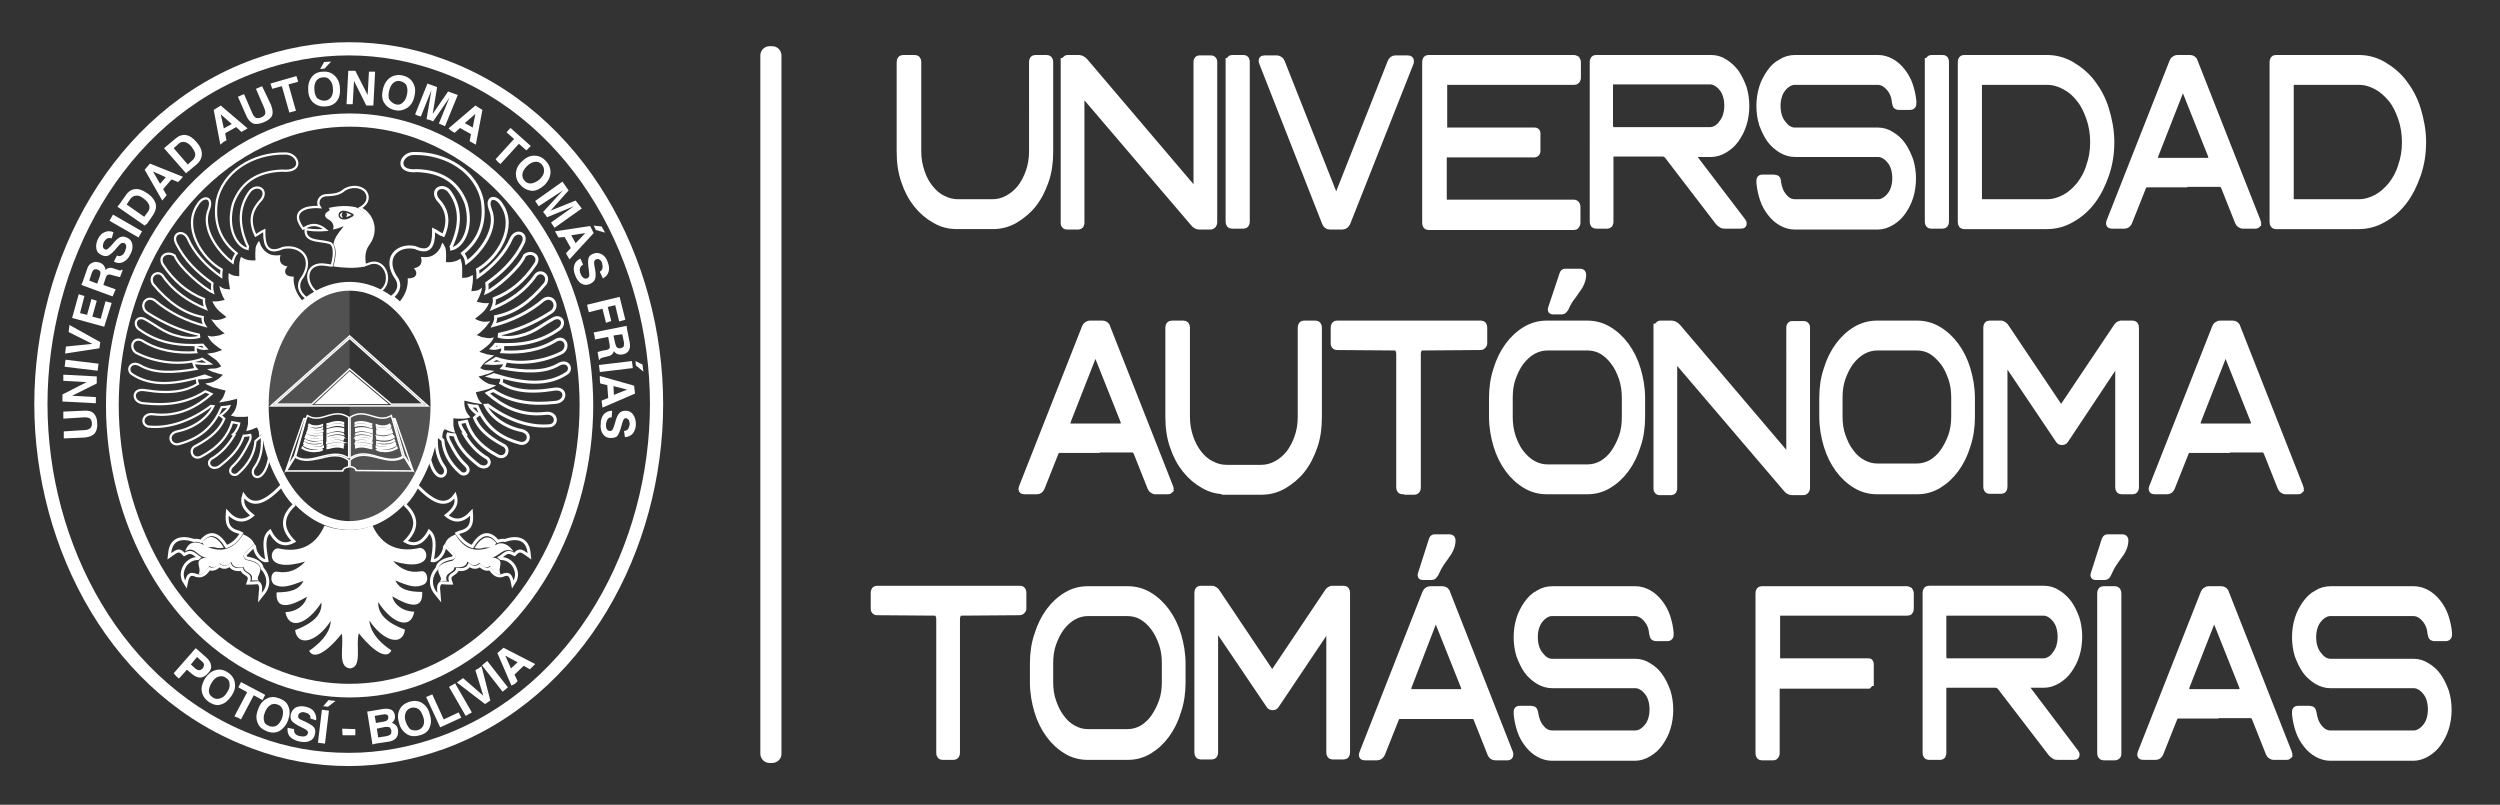 <?xml version="1.0" encoding="utf-8"?>
<!-- Generator: Adobe Illustrator 19.2.1, SVG Export Plug-In . SVG Version: 6.00 Build 0)  -->
<svg version="1.1" id="Capa_1" xmlns="http://www.w3.org/2000/svg" xmlns:xlink="http://www.w3.org/1999/xlink" x="0px" y="0px"
	 viewBox="0 0 568.5 183" style="enable-background:new 0 0 568.5 183;" xml:space="preserve">
<rect x="0" y="0" width="568.5" height="183" fill="#333333" stroke="none"/>
<style type="text/css">
	.st0{opacity:0.15;fill:#FFFFFF;}
	.st1{fill-rule:evenodd;clip-rule:evenodd;fill:#FFFFFF;}
	.st2{fill-rule:evenodd;clip-rule:evenodd;fill:none;stroke:#FFFFFF;stroke-width:0.515;stroke-miterlimit:22.926;}
	.st3{fill-rule:evenodd;clip-rule:evenodd;fill:none;stroke:#FFFFFF;stroke-width:0.343;stroke-miterlimit:22.926;}
	.st4{fill-rule:evenodd;clip-rule:evenodd;fill:none;stroke:#FFFFFF;stroke-width:0.515;stroke-miterlimit:10;}
	.st5{fill-rule:evenodd;clip-rule:evenodd;fill:none;stroke:#FFFFFF;stroke-width:0.687;stroke-miterlimit:10;}
	.st6{fill-rule:evenodd;clip-rule:evenodd;fill:none;}
	.st7{fill-rule:evenodd;clip-rule:evenodd;fill:none;stroke:#FFFFFF;stroke-width:0.687;stroke-miterlimit:22.926;}
	.st8{fill:#FFFFFF;}
	.st9{fill:#FFFFFF;stroke:#FFFFFF;stroke-width:1.792;stroke-miterlimit:10;}
</style>
<g>
	<path id="XMLID_481_" class="st0" d="M79.5,65.2l0,26.9H60.1c0,0,0.4-9.7,4.7-16.9C70.8,65.1,79.5,65.2,79.5,65.2z"/>
	<path id="XMLID_480_" class="st0" d="M79.5,119.2l0-26.9h19.4c0,0-0.4,9.7-4.7,16.9C88.1,119.3,79.5,119.2,79.5,119.2z"/>
	<path id="XMLID_477_" class="st1" d="M79.5,28.8c-5.2,0-10.3,0.9-15.1,2.7C39.9,40.4,27,67.3,27,92.1c0,24.8,12.8,51.8,37.3,60.7
		c4.9,1.8,10,2.7,15.1,2.7c5.2,0,10.3-0.9,15.1-2.7c24.4-8.9,37.3-35.9,37.3-60.7c0-24.8-12.8-51.8-37.3-60.7
		C89.7,29.7,84.6,28.8,79.5,28.8 M79.5,25.8c5.5,0,11,1,16.2,2.9c25.6,9.4,39.2,37.4,39.2,63.5c0,26.1-13.6,54.1-39.2,63.5
		c-5.2,1.9-10.6,2.9-16.2,2.9c-5.5,0-11-1-16.2-2.9c-25.6-9.4-39.2-37.4-39.2-63.5c0-26.1,13.6-54.1,39.2-63.5
		C68.5,26.8,73.9,25.8,79.5,25.8"/>
	<path id="XMLID_476_" class="st2" d="M75.4,60.6c0.4-1.4,1-4.1-0.1-5.2c-1.7-0.9-5.7-0.1-5.8-2.8l0-0.5l0.5,0.1
		c1.3,0.2,2.8,0.2,4.1,0.1c-1.4-1.2-3-1.6-4.8-0.5L68.9,52l-0.2-0.3c-1.4-2-1.4-3.6,1.1-4.4l0,0l0,0c1-0.2,1.9-0.3,2.9-0.2
		c-0.7-1-0.2-2.5,1.3-2.7l0,0h0c1.7-0.1,3.1-0.1,4.4-1.3l0,0l0,0c1.4-0.8,3.5-0.9,4.7,0.4c0.3,0.4,0.5,0.9,0.5,1.4
		c0,1.1-0.8,1.9-1.7,2.4c1.6,0.8,2.7,2.2,3,4.1c0.2,1.4-0.2,2.9-1.1,4.1c-1.1,1.5-1.1,3.1-0.8,4.8c0.4-0.1,0.8-0.3,1.1-0.4l0,0l0,0
		c3.8-1.2,5.5,4.8,2,6.5l-0.2,0.1l-0.4-0.2c-1.4-0.7-2.8-1.1-4.3-1.4h0c-0.2,0-0.3,0-0.5-0.1h0c-0.1,0-0.3,0-0.4,0l-0.1,0
		c-0.1,0-0.2,0-0.3,0l-0.1,0l-0.1,0l-0.3,0c-0.1,0-0.1,0-0.2,0h0c-2.4,0-4.7,0.7-6.8,1.9l-0.2,0.1L72,66.5c-3.1-2.5-2.4-7,2-6.3
		c0.5,0.1,0.9,0.1,1.4,0.2"/>
	<path id="XMLID_475_" class="st1" d="M79.6,152L79.6,152c-3-0.3-1.3-5.3-1.9-7.9c-1.6,2.1-5.9,6.7-7.4,3.9c3.8-2.6,4.9-5.1,4.9-6.8
		c-3,4.7-7.5,6.1-8.1,2.1c3.9-1.5,6.2-3.4,6-6.3c-3.2,5-7.4,6.4-8.2,2.2c2.7-0.1,4.5-1.7,4.9-3.5c-3.5,2.1-7.2,3.3-6.9-1
		c3,0,5.1-0.5,6.1-2.6c-3.2,1.2-4.8,1.7-6.5,0.9c-1.3-0.7-0.9-3.2,0.5-3c2.7,0.5,4.7-0.5,6.4-2.3c-9.5,2.8-8.2-3.2-6.1-3
		c4.8,1.1,8.5-0.6,10.5-5.2c1.8,0.7,3.6,1,5.6,1c1.8,0,3.6-0.3,5.3-1c2.1,4.6,5.9,6.2,10.7,5.1c2.2-0.2,3.4,5.8-6,3
		c1.7,1.8,3.7,2.8,6.4,2.3c1.4-0.2,1.9,2.3,0.6,3c-1.8,0.9-3.4,0.4-6.5-0.9c1,2.1,3.1,2.6,6.1,2.6c0.3,4.3-3.3,3.1-6.8,1
		c0.4,1.8,2.2,3.4,5,3.5c-0.7,4.2-5,2.8-8.2-2.2c-0.1,2.9,2.2,4.8,6.1,6.3c-0.6,4-5.1,2.5-8.1-2.1c0.1,1.7,1.1,4.2,5,6.8
		c-1.4,2.9-5.8-1.8-7.4-3.9C80.8,146.7,82.5,151.7,79.6,152"/>
	<path id="XMLID_472_" class="st1" d="M79.3,12.6c7.1,0,14.1,1.3,20.7,3.7c30.9,11.3,47.8,44,47.8,75.6c0,31.6-16.9,64.4-47.8,75.6
		c-6.7,2.4-13.6,3.7-20.7,3.7c-7.1,0-14.1-1.2-20.7-3.7c-30.9-11.3-47.8-44-47.8-75.6c0-31.6,16.9-64.4,47.8-75.6
		C65.2,13.9,72.2,12.6,79.3,12.6 M79.3,9.6c7.4,0,14.8,1.3,21.7,3.9c32.1,11.7,49.8,45.6,49.8,78.4c0,32.9-17.7,66.7-49.8,78.4
		c-7,2.5-14.3,3.9-21.7,3.9c-7.4,0-14.8-1.3-21.7-3.9C25.5,158.7,7.8,124.8,7.8,91.9c0-32.9,17.7-66.7,49.8-78.4
		C64.5,11,71.8,9.6,79.3,9.6"/>
	<polygon id="XMLID_471_" class="st3" points="61.6,92.3 79.5,76.4 97.3,92.3 	"/>
	<polygon id="XMLID_470_" class="st1" points="71.5,91.9 79.5,84.4 88.4,91.9 	"/>
	<path id="XMLID_469_" class="st4" d="M58.1,53.5c-1.7-3.6-0.7-6,1.4-8.2c1.5-2.2-1-3.6-2.6-1.9c-2.6,3.4-2.9,7.6-0.5,12.7
		c-0.1,0.2-0.1,0.3-0.1,0.5c-2.4-0.5-4.9-4.6-3.3-10.3c1.9-5.1,5.8-7.3,11.1-7.5c5.3,0.5,3.8-4,0.7-3.9c-7.3-0.1-14.2,4.1-15.5,10.9
		c-0.7,4.8,0.7,8.8,4.5,11.8c-0.5,0.6-0.8,1.3-0.9,2.1c-3.5-2.6-7.2-7.9-5.4-12.1c1.1-2.9-1.3-3.3-2.6-1c-3.4,5,0.8,12,5.5,14.7
		c-0.1,0.5-0.1,1-0.1,1.6c-3.3-2.3-6.2-5.4-7.6-8.7c-1.1-2.2-3.8-1.1-2.6,1.2c1.9,3.8,4.8,6.6,8.2,9c-0.1,0.7-0.1,1.4,0.1,2.1
		c-2.2-1-7.6-5.6-8.7-8.4C38,57,36,58.2,37,60.1c2.5,3.8,5.6,6.4,9.4,7.9c-0.1,0.8,0.1,1.5,0.4,2.2c-4.1-1.7-7.5-4.1-9.8-7.5
		c-1.1-1.4-3.3,0-2.2,1.9c3.5,4.2,7.1,6.7,11.3,7.5c-0.1,0.7,0.1,1.4,0.5,2c-4.2-1.1-8.1-3-11.4-5.8c-2.1-1.4-3.7,1.5-1.7,2.8
		c4.1,2.6,7.6,4.1,11.7,5c0,0.2,0.1,0.3,0.1,0.5c-1.4,0.4-3.2,0.3-4.9-0.2c-3.1-0.7-5.1-2.6-7.6-3.9c-1.7-0.7-2.6,1.1-1.3,2.3
		c4.5,3.3,9.2,3.9,14.6,3.6c0.2,0.3,0.5,0.6,0.8,0.9c-0.7,0.1-1.4-0.1-1.9-0.3l-0.5-0.1l0,0.5c0,0.2,0,0.5,0.1,0.7
		c-4.5,0.3-8.7-0.4-12.2-2.6c-2-1.1-3.2,1.4-1.5,2.7c4.2,2.2,10.2,3.1,15.1,1.4c0.6,0.4,1.2,0.8,1.7,1.1c-1.1,0.1-2.1,0-3.2-0.1
		L44,82.6l0.2,0.6c0.1,0.3,0.2,0.5,0.4,0.7c-4.9,0.9-9.5,1.1-12.7-0.8c-2.1-1.2-3.2,0.9-2,1.9c4.5,3.1,10.3,2.4,16.7,0.4
		c0.3,0.1,0.6,0.3,0.9,0.4C46.7,86,45.7,86,45.2,86l-0.4,0l0,0.4c0,0.3,0.1,0.7,0.2,0.9c-2.6,1.6-6.1,2.4-12.2,1.4
		c-2.9-0.4-2.8,2.8-0.2,3c5.4,0.6,9.8,0,14.1-2.7c0.5,0.2,1,0.4,1.4,0.6c-3.2,2.8-7.4,5.3-13.3,4.6c-2.4-0.3-2.9,2.3-1.1,2.8
		c4.7,0.5,9.7-1.3,14.3-4.7c0.2,0,0.3,0.1,0.5,0.1c-1.3,2.7-4.6,5-8.2,5.7c-2.5,0.6-1.6,3.3,0.3,2.9c5.7-1.5,8.2-4.7,9.8-8.4
		c0.6,0,1.2-0.1,1.7-0.2c-0.3,0.7-1.1,1.4-1.6,1.8l-0.4,0.3l0.4,0.3c0.1,0.1,0.3,0.2,0.5,0.4c-0.9,2.3-2.9,4.3-6.5,6.2
		c-1.7,0.7-0.8,3.3,1.1,2.5c4.2-2.2,6.3-4.9,7.2-7.9c0.5,0.1,1.1,0.2,1.6,0.3c-0.1,0.7-0.7,1.7-1,2.1L53,98.8l0.3,0.1
		c-1.3,2.2-2.8,3.9-4.8,5.2c-1.9,0.8-0.7,3.1,1.3,2c2.6-2,4.7-4.1,5.6-7c0.5,0,1-0.1,1.5-0.2c0.2,0.5,0,1.1-0.2,1.5l-0.2,0.4
		c-0.9,1.8-1.9,3.6-3.5,5.1c-1.5,1.3-0.1,2.6,1,1.9c2.6-2.2,3.9-4.8,4.1-7.5c0.5-0.4,0.9-0.8,1.4-1.2c0.3,3.3-0.4,5.5-1.7,7.3
		c-0.9,1.3,0.3,2.8,1.6,1.7c1-0.9,1.6-2.6,1.9-4.6c-1-3.4-1.6-7.2-1.6-11.1c0-10.5,4.1-19.7,10.1-24.5l-0.1-0.1
		c-1.7-1.2-2.3-3.1-0.9-4.8l0,0l0,0c1-1.6,1.5-3.6,0.3-5.2c-1.1-1.4-3.1-1.8-4.8-1.4l0,0l0,0c-3.3,1.5-4.2-0.4-4.2-3.4l0-0.6
		l-0.6,0.3c-0.5,0.3-1.2,0.8-1.6,1"/>
	<path id="XMLID_468_" class="st5" d="M100.7,53.8c1.7-3.6,0.9-6.3-1.2-8.5c-1.5-2.2,1-3.6,2.6-1.9c2.6,3.4,2.9,7.6,0.5,12.7
		c0.1,0.2,0.1,0.3,0.1,0.5c2.4-0.5,4.9-4.6,3.3-10.3c-1.9-5.1-5.8-7.3-11.1-7.5c-5.3,0.5-3.8-4-0.7-3.9c7.3-0.1,14.2,4.1,15.5,10.9
		c0.7,4.8-0.7,8.8-4.5,11.8c0.5,0.6,0.8,1.3,0.9,2.1c3.5-2.6,7.2-7.9,5.4-12.1c-1.1-2.9,1.3-3.3,2.6-1c3.4,5-0.8,12-5.5,14.7
		c0.1,0.5,0.1,1,0.1,1.6c3.3-2.3,6.2-5.4,7.6-8.7c1.1-2.2,3.8-1.1,2.6,1.2c-1.9,3.8-4.8,6.6-8.2,9c0.1,0.7,0.1,1.4-0.1,2.1
		c2.2-1,7.6-5.6,8.7-8.4c1.5-1.2,3.6,0.1,2.5,1.9c-2.5,3.8-5.6,6.4-9.4,7.9c0.1,0.8-0.1,1.5-0.4,2.2c4.1-1.7,7.5-4.1,9.8-7.5
		c1.1-1.4,3.3,0,2.2,1.9c-3.5,4.2-7.1,6.7-11.3,7.5c0.1,0.7-0.2,1.4-0.5,2c4.2-1.1,8.1-3,11.4-5.8c2.1-1.4,3.7,1.5,1.7,2.8
		c-4.1,2.6-7.6,4.1-11.7,5c0,0.2-0.1,0.3-0.1,0.5c1.4,0.4,3.2,0.3,4.9-0.2c3.1-0.7,5.1-2.6,7.6-3.9c1.7-0.7,2.6,1.1,1.3,2.3
		c-4.5,3.3-9.2,3.9-14.6,3.6c-0.2,0.3-0.5,0.6-0.8,0.9c0.6,0.1,1.3-0.1,1.9-0.3l0.5-0.1l0,0.5c0,0.2,0,0.5-0.1,0.7
		c4.5,0.3,8.7-0.4,12.2-2.6c2-1.1,3.2,1.4,1.5,2.7c-4.2,2.2-10.2,3.1-15.1,1.4c-0.6,0.4-1.2,0.8-1.7,1.1c1.1,0.1,2.1,0,3.2-0.1
		l0.6-0.1l-0.2,0.6c-0.1,0.3-0.2,0.5-0.4,0.7c4.9,0.9,9.5,1.1,12.7-0.8c2.1-1.2,3.2,0.9,2,1.9c-4.5,3.1-10.3,2.4-16.7,0.4
		c-0.3,0.1-0.6,0.3-0.9,0.4c0.7,0.2,1.7,0.2,2.3,0.2l0.4,0l0,0.4c0,0.3-0.1,0.7-0.2,0.9c2.6,1.6,6.1,2.4,12.2,1.4
		c2.8-0.4,2.8,2.8,0.2,3c-5.4,0.6-9.9,0-14.1-2.7c-0.5,0.2-1,0.4-1.4,0.6c3.2,2.8,7.4,5.3,13.3,4.6c2.4-0.3,2.9,2.3,1.1,2.8
		c-4.7,0.5-9.7-1.3-14.3-4.7c-0.2,0-0.3,0.1-0.5,0.1c1.3,2.7,4.6,5,8.2,5.7c2.5,0.6,1.6,3.3-0.3,2.9c-5.7-1.5-8.2-4.7-9.8-8.4
		c-0.6,0-1.2-0.1-1.7-0.2c0.3,0.7,1.1,1.4,1.6,1.8l0.4,0.3l-0.4,0.3c-0.1,0.1-0.3,0.2-0.5,0.4c0.9,2.3,2.9,4.3,6.5,6.2
		c1.7,0.7,0.8,3.3-1.1,2.5c-4.2-2.2-6.3-4.9-7.2-7.9c-0.6,0.1-1.1,0.2-1.6,0.3c0.1,0.7,0.7,1.7,1,2.1l0.3,0.5l-0.3,0
		c1.3,2.2,2.8,3.9,4.8,5.2c1.9,0.8,0.7,3.1-1.3,2c-2.6-2-4.7-4.1-5.6-7c-0.5,0-1-0.1-1.5-0.2c-0.2,0.5,0,1.1,0.2,1.5l0.2,0.4
		c0.9,1.8,1.9,3.6,3.5,5.1c1.5,1.3,0.1,2.6-1,1.9c-2.6-2.2-3.9-4.8-4.1-7.5c-0.5-0.4-0.9-0.8-1.4-1.2c-0.3,3.3,0.4,5.5,1.7,7.3
		c0.9,1.3-0.3,2.8-1.6,1.7c-0.8-0.7-1.3-1.9-1.7-3.4c1.3-3.7,2.1-7.9,2.1-12.3c0-10.6-4.3-19.8-10.6-24.7c1.6-1.2,2-3,0.7-4.6l0,0
		l0,0c-1-1.6-1.5-3.6-0.3-5.2c1.1-1.4,3.1-1.8,4.8-1.4l0,0l0,0c3.3,1.5,4.2-0.4,4.2-3.4l0-0.6l0.6,0.3c0.5,0.3,0.7,0.5,1.3,0.8"/>
	<path id="XMLID_462_" class="st6" d="M89.8,67.9c2-1.6,1.9-3.7,0.7-5.1c-2.5-4,0.5-6.8,4.1-5.9c3.8,1.7,4.7-0.8,4.8-3.8
		c2.1,1.1,3.5,3.1,3.3,6.2c0.7,0,1.7-0.5,2.4-1.4c0.9,1,1,2.9,0.8,4.8c0.9-0.3,1.7-0.9,2.4-2c0.4,1.4,0.2,3.2-0.3,4.8
		c0.7,0,1.6-1.1,2.2-2.1c0.6,1.5,0.5,3.2-0.6,5c0.9,0.1,1.6-0.1,2.7-0.6c0.3,1.9-0.9,3.6-2.3,4.7c0.9,0.2,1.8,0,2.7-0.4
		c0.2,1.1-0.7,2.7-2.3,3.8c0.8,0.3,2-0.1,3.4-0.8c-0.3,1.7-0.8,3.4-2.5,4.5c0.6,0.3,1.5,0.3,2.9-0.1c0.1,1.6-2.7,2.4-3.7,3.6
		c1.3,0.2,2.7,0.1,4.1,0c-0.3,1-1.6,1.9-3.8,2.6c0.5,0.5,1.6,0.8,3.2,0.7c-0.1,1.6-1.7,2.5-4.4,3.1c0.3,1,1.1,1.7,2.2,2.1
		c-1.5,0.7-3.6,0.5-5.2,0.2c-0.1,0.9,0.9,1.9,1.9,2.6c-0.8,0.7-2.1,1.1-4.1,1.4c-0.1,0.6,0.3,1.6,1.1,2.7c-1,0.2-2.1,0.3-3.4-0.1
		c-0.4,0.5-0.4,1.3,0,2.1c-0.7-0.5-1.7-1.3-2.5-2c0-0.2,0.1-0.4,0.1-0.6c0.5,0.3,1,0.6,1.3,0.8c0-0.7,0.2-1.5,0.5-1.9
		c0.7,0.2,1.6,0.7,2.3,0.7c-0.5-1-0.5-2-0.4-3.1c1.1,0.1,2.6,0.1,3.6-0.3c-1.1-1.2-1.5-2.2-1.4-3.7l1.1,0.3c0.7,0.2,2,0.5,2.8,0.5
		c-0.3-0.4-0.9-1-1.1-1.5l-0.3-1c1.5-0.3,3.2-0.6,4.4-1.6c-1.9-0.2-2.5-0.6-3.8-1.9c1-0.1,2.7-0.7,3.5-1.3c-1.1,0-2.2,0-3-0.6
		c0.9-1.4,1.7-1.8,3.1-2.8c-1,0-2.4-0.4-3.3-0.8l1.6-1.1c0.8-0.5,1.3-1.2,1.6-2c-1.3,0.2-2.4,0.2-3.7-0.4c1.1-0.8,2.2-1.9,3-3.1
		c-1.1,0.3-2.3,0.1-3.4-0.5c1.3-1.1,2.5-1.8,3.1-3.5c-0.8,0.1-1.7,0-2.8-0.3c0.6-1.1,1-1.8,1.2-3.1c-0.9,0.8-1.3,0.7-2.4,0.7
		c0.2-1.2,0.4-2.4,0.3-3.5c-0.8,0.6-1.4,0.6-2.3,0.6c0.1-1.7,0.2-2.9-0.3-4.2c-1.1,0.8-2,0.8-3.2,0.7c0.1-1.5,0.1-3.1-0.8-4.2
		c-0.3,0.4-0.8,3.7-4.7,3c0.4,1.3,0,2.2-1.6,2.5c1,1.1,0.7,2.2-1.4,2.2c0.1,1.3-0.5,3.9-2,5.3C90.7,68.7,90.2,68.3,89.8,67.9"/>
	<path id="XMLID_459_" class="st6" d="M75.5,55.1c0.2-1.2,0.7-2,1.5-2.8c-1.4,0.8-4.8,0.7-7.1,0.4C70,55,73.7,54.1,75.5,55.1"/>
	<path id="XMLID_454_" class="st6" d="M74.9,52.5c-1.9-1.9-3.9-2.3-5.9-1c-1.3-1.7-1.4-3.1,0.9-3.8c1.5-0.3,2.7-0.1,4.2,0.1
		c-1.1,0.6-1.1,1.6,0.1,2.3C75.6,50.7,76,51.6,74.9,52.5"/>
	<path id="XMLID_437_" class="st6" d="M73.7,47.7c-1.1-0.7-0.8-2.2,0.5-2.5c2-0.3,3.2-0.5,4.5-1.7c1.4-1,3.2-1,4.2-0.1
		c1,1,0.5,2.4-1,3.4c-0.3-0.1-0.6-0.2-0.9-0.3l0,0l0,0c-2.5-0.3-4.8,0.2-7.1,1.1L73.7,47.7z"/>
	<path id="XMLID_422_" class="st7" d="M67,114.7c-2.4,2.2-3.6,5-0.2,8.4c-2.7,1.5-4.4-0.3-5.4-2.3c-1.5,1.3-1.3,3.2-0.7,6.7
		c-1.2,0.2-2.7-1.6-2.8-3.1c0-0.1,0-0.2-0.1-0.3l-1.8,1.8c-0.4,0.3-0.3,0.7,0.1,1c1.3,0.2,3.3,0.8,3.5,2.3c1.5,1.6,1.8,3.9,0.3,5.7
		l-0.8,1l0.1-1.3c0.1-0.8,0.2-1.6-0.5-2.1c-0.6,0-1.1,0.1-1.7,0.1l-0.6,0l0.2-0.6c0.5-1.5-1.3-1.3-1.6-2.5c-1.1,0.1-2.2,0-2.7-1
		c-0.8,0.6-1.6,0.7-2.4,0.1c-0.6,0.6-1.5,1.1-2.3,0.7c-0.6,0.9-1.5,1.9-2.7,1.6l-0.1,0l-0.1,0c-0.3-0.2-0.8-0.3-1.1-0.3
		c-0.7,0.1-0.9,0.7-1.1,1.3l-0.2,1l-0.5-0.8c-0.1-0.2-0.2-0.3-0.2-0.5c-0.4-1.1,0-2.4,0.7-3.3c0.7-0.8,1.6-1.3,2.7-1.3
		c0.1-0.1,0.2-0.1,0.3-0.2c-1-0.6-1.7-1.7-3-0.9l0,0l-0.4,0.2l-0.2-0.2c-0.9-1-1.5-0.6-2.5,0.1l-0.7,0.5l0.1-0.9
		c0.4-3.2,2.8-3.6,5.5-2.7c0.5-0.1,1.1,0,1.6,0.2h0c2.2-2.7,4.2-1.5,5.8,1.2c1.4-0.5,2.5-1.5,3.4-3c-0.2-0.1-0.4-0.2-0.6-0.3
		c-2.6-0.6-2.8-2.2-2.6-4.5c1.9,2.1,3.8,2.3,5.7,0.7c-1.9-1.5-2.6-2.7-2-4.6c2.2,3.1,5.2,1.4,8.6-2.1
		C64.8,112.1,65.8,113.5,67,114.7"/>
	<path id="XMLID_397_" class="st1" d="M55.3,121.5c-2.2,3.5-5.2,4.7-9.6,2.1c-1.4-0.5-2.9-0.4-3.6,1.8c2.3-1.5,2.9,1.6,5,1.3
		c-3.5,0.6-1.1,2.2-1.9,3.8c0.7,0.2,1.4-0.1,2.4-1.8c0.7,0.6,1.5,0.4,2.4-0.6c0.8,0.8,1.6,0.7,2.6-0.3c0.3,1.2,1.4,1.4,2.9,1.2
		c-0.1,1.3,2.4,1.1,1.7,3c0.6,0,1,0,1.7,0c-1.4-0.7,3.1-3.5-3-4.7c-0.7-0.5-0.6-1.2-0.1-1.7l2-2C57.3,122.6,56.6,122.1,55.3,121.5"
		/>
	<path id="XMLID_373_" class="st1" d="M45.9,123.4c1.7-2,3.2-1.7,5,1.1c-0.6,0.2-1.3,0.2-2,0h0c-0.2,0-0.3-0.1-0.5-0.1h0l0,0l-0.1,0
		h0l-0.2,0l0,0l-0.1,0h0l-0.1,0l0,0l0,0l-0.1,0l-0.1,0l0,0h0l-0.1,0l-0.1,0l0,0l-0.1,0l0,0l-0.1,0v0l-0.1,0l0,0l-0.1,0l0,0l-0.1,0
		l-0.1,0l0,0l-0.1,0l0,0l0,0l-0.1,0l0,0l0,0l0,0l0,0l0,0l0,0l0,0c-0.1-0.1-0.3-0.1-0.4-0.2h0C46.3,123.6,46.1,123.5,45.9,123.4"/>
	<path id="XMLID_328_" class="st7" d="M92,114.7c2.4,2.2,3.6,5,0.2,8.4c2.7,1.5,4.4-0.4,5.4-2.3c1.4,1.3,1.3,3.2,0.7,6.7
		c1.2,0.2,2.7-1.6,2.8-3.1c0-0.1,0-0.2,0.1-0.3l1.8,1.8c0.4,0.4,0.3,0.7-0.1,1c-1.3,0.2-3.3,0.8-3.5,2.3c-1.5,1.6-1.8,3.9-0.3,5.7
		l0.8,1l-0.1-1.3c-0.1-0.8-0.2-1.6,0.5-2.1c0.6,0,1.1,0.1,1.7,0.1l0.6,0l-0.2-0.6c-0.5-1.5,1.3-1.3,1.6-2.5c1.1,0.1,2.2,0,2.7-1
		c0.8,0.6,1.6,0.7,2.4,0.1c0.7,0.6,1.5,1.1,2.3,0.7c0.6,0.9,1.5,1.9,2.7,1.6l0.1,0l0,0c0.3-0.2,0.8-0.3,1.1-0.3
		c0.7,0.1,0.9,0.7,1.1,1.3l0.2,1l0.5-0.8c0.1-0.2,0.2-0.3,0.2-0.5c0.4-1.1,0-2.4-0.7-3.3c-0.7-0.8-1.6-1.3-2.7-1.3
		c-0.1-0.1-0.2-0.1-0.3-0.2c1-0.6,1.7-1.7,3-0.9l0,0l0.4,0.2l0.2-0.2c0.9-1,1.5-0.6,2.5,0.1l0.7,0.5l-0.1-0.9
		c-0.4-3.2-2.8-3.6-5.5-2.7c-0.5-0.1-1.1,0-1.6,0.2c-2.2-2.7-4.2-1.5-5.8,1.2c-1.4-0.5-2.5-1.5-3.5-3c0.2-0.1,0.4-0.2,0.7-0.3
		c2.6-0.6,2.8-2.2,2.6-4.5c-1.9,2.1-3.8,2.3-5.7,0.7c1.9-1.5,2.6-2.7,2-4.6c-2.2,3.1-5.2,1.4-8.6-2.1
		C94.2,112.1,93.1,113.5,92,114.7"/>
	<path id="XMLID_325_" class="st1" d="M103.6,121.6c2.4,4.1,5.6,4.1,9.6,2.1c1-0.5,2.7,0.2,3.6,1.8c-0.1-0.1-0.4-0.2-0.5-0.3
		c-0.3-0.1-0.7-0.1-1-0.1c-1.3,0.1-2.5,1.8-3.5,1.6c3.5,0.6,1.2,2.1,2,3.8c-0.7,0.2-1.4-0.1-2.4-1.8c-0.7,0.6-1.6,0.3-2.4-0.7
		c-0.8,0.8-1.7,0.7-2.7-0.3c-0.3,1.2-1.4,1.4-3,1.3c0.1,1.3-2.4,1.1-1.7,3.1c-0.6,0-1,0-1.6,0c1.4-0.7-3.2-3.4,2.9-4.6
		c0.7-0.5,0.9-1.3,0.2-1.9l-1.9-1.9c0.3-1,1-1.6,2.4-2.2"/>
	<path id="XMLID_324_" class="st1" d="M112.9,123.5c-1.7-2-3.2-1.7-5,1.1c0.6,0.2,1.3,0.2,2,0h0c0.2,0,0.3-0.1,0.5-0.1h0l0,0l0.1,0
		l0.2,0l0,0l0.1,0h0l0.1,0l0,0l0,0l0.1,0l0.1,0l0,0h0l0.1,0l0.1,0l0,0l0.1,0l0,0l0.1,0l0,0l0.1,0l0,0l0.1,0l0,0l0.1,0l0.1,0l0,0
		l0.1,0l0,0l0,0l0.1,0l0,0l0,0l0,0l0,0l0,0l0,0l0,0c0.1-0.1,0.3-0.1,0.4-0.2h0C112.6,123.7,112.8,123.6,112.9,123.5"/>
	<path id="XMLID_320_" class="st1" d="M79.5,66.1c10.2,0,18.4,11.7,18.4,26.2c0,14.4-8.3,26.2-18.4,26.2
		c-10.2,0-18.4-11.7-18.4-26.2C61,77.9,69.3,66.1,79.5,66.1 M79.5,64.1c11.3,0,20.5,12.6,20.5,28.2c0,15.6-9.2,28.2-20.5,28.2
		c-11.3,0-20.5-12.6-20.5-28.2C58.9,76.7,68.1,64.1,79.5,64.1"/>
	<polygon id="XMLID_318_" class="st3" points="93.7,106.4 91.9,103.6 89.5,95.2 89.8,95.2 	"/>
	<path id="XMLID_317_" class="st3" d="M91.9,103.9l2,3.2L81,107c0-0.1,0-0.2-0.1-0.2c0-0.1-0.1-0.2-0.1-0.2
		c-0.3-0.3-0.8-0.5-1.2-0.5v-1.5c2-1.6,4.1-1.1,6.4-0.5C88,104.6,90,105.1,91.9,103.9"/>
	<path id="XMLID_293_" class="st3" d="M80.9,101.2c1.3-0.4,2.4-0.1,3.1,0.1c0.2,0.1,0.4,0.1,0.5,0.1l0-0.2c-0.1,0-0.3-0.1-0.5-0.1
		c-0.7-0.2-1.8-0.5-3.2-0.1L80.9,101.2z M80.9,100.6c1.4-0.4,2.4-0.1,3.2,0.1c0.2,0,0.3,0.1,0.5,0.1v-0.2c-0.1,0-0.3-0.1-0.4-0.1
		c-0.8-0.2-1.8-0.5-3.2-0.1L80.9,100.6z M80.9,100c1.4-0.4,2.4-0.1,3.1,0.1c0.2,0.1,0.4,0.1,0.5,0.1V100c-0.1,0-0.3-0.1-0.5-0.1
		c-0.7-0.2-1.8-0.5-3.2-0.2L80.9,100z M80.9,99.4c1.4-0.4,2.4-0.1,3.1,0.1c0.2,0.1,0.4,0.1,0.6,0.2v-0.2c-0.2,0-0.3-0.1-0.5-0.1
		c-0.7-0.2-1.7-0.5-3.1-0.1L80.9,99.4z M80.9,98.8c1.4-0.4,2.4-0.1,3.1,0.1c0.2,0.1,0.4,0.1,0.6,0.2v-0.2c-0.2,0-0.3-0.1-0.5-0.2
		c-0.7-0.2-1.7-0.5-3.1-0.1L80.9,98.8z M80.9,98.1c1.4-0.4,2.3-0.1,3,0.1c0.3,0.1,0.5,0.1,0.7,0.2v-0.2c-0.2,0-0.4-0.1-0.6-0.2
		c-0.7-0.2-1.7-0.5-3.1-0.1L80.9,98.1z M80.9,97.6c1.4-0.4,2.4-0.1,3.1,0.1c0.2,0.1,0.4,0.1,0.6,0.2v-0.2c-0.2,0-0.3-0.1-0.5-0.1
		c-0.7-0.2-1.7-0.5-3.2-0.1L80.9,97.6z M80.8,96.9c1.4-0.4,2.3-0.1,3,0.1c0.3,0.1,0.5,0.2,0.7,0.2V97c-0.2,0-0.4-0.1-0.6-0.2
		c-0.7-0.2-1.7-0.5-3.1-0.1L80.8,96.9z M80.8,96.3c1.3-0.4,2.3-0.1,3,0.1c0.3,0.1,0.5,0.2,0.7,0.2v-0.2c-0.2,0-0.4-0.1-0.7-0.2
		c-0.7-0.2-1.7-0.5-3-0.1L80.8,96.3z M80.9,101.8c1.3-0.4,2.4-0.1,3.1,0.1c0.2,0,0.3,0.1,0.5,0.1v-0.2c-0.1,0-0.3-0.1-0.4-0.1
		c-0.7-0.2-1.8-0.5-3.2-0.2L80.9,101.8z M85.7,102.3c0.1,0.1,0.3,0.1,0.5,0.2c0.2,0.1,0.4,0.1,0.7,0.1c1.1,0.2,2.5-0.1,3.4-0.7
		l-0.1-0.2c-0.8,0.7-2.2,0.9-3.3,0.7c-0.2,0-0.4-0.1-0.6-0.1c-0.2-0.1-0.4-0.1-0.5-0.2V102.3z M85.7,101.7c0.1,0.1,0.3,0.1,0.4,0.2
		c0.2,0.1,0.4,0.1,0.6,0.1c1.1,0.2,2.3-0.1,3.3-0.7l-0.1-0.2c-0.9,0.6-2.1,0.8-3.2,0.7c-0.2,0-0.4-0.1-0.6-0.1
		c-0.2-0.1-0.3-0.1-0.5-0.2V101.7z M85.7,101.1c0.2,0.1,0.3,0.1,0.5,0.2c0.2,0.1,0.4,0.1,0.6,0.1c1,0.1,2.2,0,3.1-0.6l-0.1-0.2
		c-0.8,0.6-1.9,0.7-3,0.6c-0.2,0-0.4-0.1-0.6-0.1c-0.2-0.1-0.4-0.1-0.5-0.2h0V101.1z M85.7,100.5c0.1,0,0.3,0.1,0.4,0.1
		c0.2,0.1,0.4,0.1,0.6,0.1c1,0.1,2.2,0,3-0.5l-0.1-0.2c-0.8,0.6-1.9,0.7-2.9,0.6c-0.2,0-0.4-0.1-0.6-0.1c-0.2,0-0.3-0.1-0.4-0.1
		V100.5z M85.7,99.8c0.1,0,0.2,0.1,0.4,0.1c0.2,0.1,0.4,0.1,0.6,0.1c1,0.1,2.1,0,2.9-0.6l-0.1-0.2c-0.8,0.5-1.8,0.7-2.8,0.6
		c-0.2,0-0.4-0.1-0.6-0.1c-0.1,0-0.3-0.1-0.4-0.2V99.8z M85.7,99.3c0.1,0,0.2,0.1,0.3,0.1c0.2,0,0.4,0.1,0.6,0.1
		c0.9,0.1,1.9,0,2.7-0.5l-0.1-0.2c-0.8,0.5-1.8,0.7-2.7,0.5c-0.2,0-0.4-0.1-0.5-0.1c-0.1,0-0.3-0.1-0.4-0.1L85.7,99.3z M85.7,98.6
		c0.1,0,0.2,0.1,0.3,0.1c0.2,0,0.4,0.1,0.6,0.1c0.9,0.1,1.8,0,2.6-0.5l-0.1-0.2c-0.8,0.4-1.7,0.6-2.5,0.5c-0.2,0-0.4-0.1-0.5-0.1
		c-0.1,0-0.3-0.1-0.4-0.1V98.6z M85.7,98.1c0.1,0,0.2,0.1,0.3,0.1c0.2,0,0.4,0.1,0.5,0.1c0.8,0.1,1.7,0,2.5-0.4L89,97.7
		c-0.8,0.4-1.6,0.5-2.4,0.4c-0.2,0-0.3-0.1-0.5-0.1c-0.1,0-0.2-0.1-0.4-0.1V98.1z M85.7,97.5c0.5,0.2,1,0.3,1.5,0.3
		c0.6,0,1.1-0.2,1.6-0.5L88.8,97c-0.5,0.3-1,0.5-1.6,0.5c-0.5,0-1-0.1-1.5-0.3V97.5z M85.7,96.8c0.5,0.2,1,0.3,1.5,0.3
		c0.5,0,1-0.1,1.5-0.4l-0.1-0.2c-0.5,0.3-1,0.4-1.5,0.4c-0.5,0-1-0.1-1.5-0.3V96.8z M79.6,104.2v-0.3v-9c1.7-1.1,3.1-0.9,5-0.3
		c1.6,0.5,2.9,0.8,4.4-0.1l0.1,0.5l0.1,0.2l1.9,6.8l0.5,1.8c-1.8,1.1-3.7,0.6-5.6,0.1C83.8,103.2,81.7,102.7,79.6,104.2"/>
	<polygon id="XMLID_292_" class="st3" points="65.2,106.5 67,103.7 69.5,95.2 69.1,95.2 	"/>
	<path id="XMLID_291_" class="st3" d="M67.1,103.9l-2,3.2h12.8c0-0.1,0-0.2,0.1-0.2c0-0.1,0.1-0.2,0.1-0.2c0.3-0.3,0.8-0.5,1.2-0.5
		v-1.5c-2-1.6-4.1-1.1-6.4-0.5C70.9,104.6,68.9,105.1,67.1,103.9"/>
	<path id="XMLID_249_" class="st3" d="M78,101.2c-1.4-0.4-2.4-0.1-3.1,0.1c-0.2,0.1-0.4,0.1-0.5,0.1v-0.2c0.1,0,0.3-0.1,0.5-0.1
		c0.7-0.2,1.8-0.5,3.2-0.1V101.2z M78,100.6c-1.4-0.4-2.4-0.1-3.2,0.1c-0.2,0-0.3,0.1-0.5,0.1v-0.2c0.1,0,0.3-0.1,0.4-0.1
		c0.7-0.2,1.8-0.5,3.2-0.1V100.6z M78,100c-1.3-0.4-2.4-0.1-3.1,0.1c-0.2,0.1-0.4,0.1-0.5,0.1V100c0.1,0,0.3-0.1,0.5-0.1
		c0.7-0.2,1.8-0.5,3.2-0.2L78,100z M78.1,99.4c-1.4-0.4-2.4-0.1-3.1,0.1c-0.2,0.1-0.4,0.1-0.6,0.2v-0.2c0.2,0,0.3-0.1,0.5-0.1
		c0.7-0.2,1.7-0.5,3.1-0.1L78.1,99.4z M78.1,98.8c-1.4-0.4-2.4-0.1-3.1,0.1c-0.2,0.1-0.4,0.1-0.6,0.2v-0.2c0.2,0,0.3-0.1,0.5-0.2
		c0.7-0.2,1.7-0.5,3.1-0.1L78.1,98.8z M78.1,98.1c-1.4-0.4-2.3-0.1-3,0.1c-0.2,0.1-0.5,0.1-0.7,0.2l0-0.2c0.2,0,0.4-0.1,0.6-0.2
		c0.7-0.2,1.7-0.5,3.1-0.1L78.1,98.1z M78.1,97.6c-1.4-0.4-2.4-0.1-3.1,0.1c-0.2,0.1-0.4,0.1-0.6,0.2v-0.2c0.2,0,0.3-0.1,0.5-0.1
		c0.7-0.2,1.7-0.5,3.2-0.1L78.1,97.6z M78.1,96.9c-1.4-0.4-2.3-0.1-3,0.1c-0.3,0.1-0.5,0.2-0.7,0.2V97c0.2,0,0.4-0.1,0.6-0.2
		c0.7-0.2,1.7-0.5,3.1-0.1L78.1,96.9z M78.1,96.3c-1.3-0.4-2.3-0.1-3,0.1c-0.3,0.1-0.5,0.2-0.7,0.2v-0.2c0.2,0,0.4-0.1,0.7-0.2
		c0.7-0.2,1.7-0.5,3-0.1L78.1,96.3z M78,101.8c-1.4-0.4-2.4-0.1-3.1,0.1c-0.2,0-0.3,0.1-0.5,0.1v-0.2c0.1,0,0.3-0.1,0.4-0.1
		c0.7-0.2,1.8-0.5,3.2-0.2L78,101.8z M73.3,102.3c-0.1,0.1-0.3,0.1-0.5,0.2c-0.2,0.1-0.4,0.1-0.7,0.1c-1.1,0.2-2.5-0.1-3.4-0.7
		l0.1-0.2c0.8,0.7,2.2,0.9,3.3,0.7c0.2,0,0.4-0.1,0.6-0.1c0.2,0,0.4-0.1,0.5-0.2L73.3,102.3z M73.3,101.7c-0.1,0.1-0.3,0.1-0.4,0.2
		c-0.2,0.1-0.4,0.1-0.6,0.1c-1.1,0.1-2.3-0.1-3.2-0.7l0.1-0.2c0.9,0.6,2.1,0.8,3.2,0.7c0.2,0,0.4-0.1,0.6-0.1
		c0.2-0.1,0.3-0.1,0.5-0.2V101.7z M73.3,101.1c-0.2,0.1-0.3,0.1-0.5,0.2c-0.2,0.1-0.4,0.1-0.6,0.1c-1,0.1-2.2,0-3.1-0.6l0.1-0.2
		c0.8,0.6,2,0.7,3,0.6c0.2,0,0.4-0.1,0.6-0.1c0.2-0.1,0.4-0.1,0.5-0.2l0,0L73.3,101.1z M73.3,100.5c-0.1,0.1-0.3,0.1-0.4,0.1
		c-0.2,0.1-0.4,0.1-0.6,0.1c-1,0.2-2.2,0-3-0.5l0.1-0.2c0.8,0.6,1.9,0.7,2.9,0.5c0.2,0,0.4-0.1,0.6-0.1c0.2,0,0.3-0.1,0.4-0.1V100.5
		z M73.3,99.9c-0.1,0-0.2,0.1-0.4,0.1c-0.2,0.1-0.4,0.1-0.6,0.1c-1,0.1-2.1,0-2.9-0.6l0.1-0.2c0.8,0.5,1.8,0.7,2.8,0.6
		c0.2,0,0.4-0.1,0.6-0.1c0.1,0,0.3-0.1,0.4-0.2V99.9z M73.3,99.3c-0.1,0-0.2,0.1-0.3,0.1c-0.2,0.1-0.4,0.1-0.6,0.1
		c-0.9,0.1-1.9,0-2.8-0.5l0.1-0.2c0.8,0.5,1.8,0.7,2.7,0.5c0.2,0,0.4-0.1,0.5-0.1c0.1,0,0.3-0.1,0.4-0.1V99.3z M73.3,98.7
		c-0.1,0-0.2,0.1-0.3,0.1c-0.2,0-0.4,0.1-0.6,0.1c-0.9,0.1-1.8,0-2.6-0.5l0.1-0.2c0.8,0.4,1.7,0.6,2.5,0.5c0.2,0,0.4-0.1,0.5-0.1
		c0.1,0,0.3-0.1,0.4-0.1V98.7z M73.3,98.1c-0.1,0-0.2,0.1-0.3,0.1c-0.2,0-0.4,0.1-0.5,0.1c-0.8,0.1-1.7,0-2.5-0.4l0.1-0.2
		c0.8,0.4,1.6,0.6,2.4,0.4c0.2,0,0.3-0.1,0.5-0.1c0.1,0,0.2-0.1,0.4-0.1V98.1z M73.3,97.5c-0.5,0.2-1,0.3-1.6,0.3
		c-0.5,0-1.1-0.2-1.6-0.5l0.1-0.2c0.5,0.3,1,0.5,1.6,0.5c0.5,0,1-0.1,1.5-0.3V97.5z M73.2,96.8c-0.5,0.2-1,0.3-1.5,0.3
		c-0.5,0-1-0.1-1.5-0.4l0.1-0.2c0.5,0.3,1,0.4,1.5,0.4c0.5,0,1-0.1,1.5-0.3V96.8z M79.3,104.2v-0.3h0v-9c-1.7-1.1-3.1-0.9-5-0.3
		c-1.6,0.5-2.9,0.8-4.4-0.1L69.7,95l-0.1,0.2l-1.9,6.8l-0.5,1.8c1.8,1.1,3.7,0.6,5.6,0.1C75.2,103.3,77.2,102.8,79.3,104.2"/>
	<path id="XMLID_203_" class="st8" d="M141.9,98L141.9,98c0.4,0,0.7-0.2,0.9-0.4c0.2-0.3,0.3-0.7,0.4-1.1c0-0.4-0.1-0.7-0.2-1
		c-0.2-0.2-0.4-0.4-0.7-0.4c-0.2,0-0.4,0.1-0.5,0.3c-0.1,0.2-0.3,0.7-0.5,1.5c-0.3,1.1-0.6,1.8-0.9,2.2c-0.3,0.4-0.9,0.5-1.6,0.5
		c-0.7,0-1.3-0.3-1.7-0.9c-0.4-0.6-0.6-1.3-0.5-2.3c0-1,0.3-1.7,0.7-2.2c0.5-0.5,1.1-0.8,1.9-0.8l-0.1,1.5c-0.4,0-0.7,0.1-0.9,0.4
		c-0.2,0.3-0.3,0.6-0.4,1.1c0,0.5,0,0.9,0.2,1.2c0.2,0.3,0.4,0.4,0.7,0.4c0.3,0,0.5-0.1,0.6-0.3c0.1-0.2,0.3-0.6,0.5-1.3
		c0.3-1.2,0.6-2,1-2.4c0.3-0.4,0.8-0.6,1.5-0.6c0.7,0,1.3,0.3,1.7,0.9c0.4,0.6,0.6,1.3,0.6,2.2c0,0.9-0.3,1.5-0.7,2.1
		c-0.5,0.5-1.1,0.8-1.8,0.8L141.9,98z M142.6,88.6l-3.1-0.8l0.1,2L142.6,88.6z M136.4,85.5l7.8,2.2l0.1,0.9l0.1,0.9l-7.4,3.2
		l-0.1-0.8l-0.1-0.8l1.5-0.6l-0.2-2.9l-1.6-0.4l-0.1-0.8L136.4,85.5z M144.5,82.1l1.6,0.8l0.2,1.6l-1.7-1.4L144.5,82.1z M136.2,83
		l7.5-0.9l0.1,0.8l0.1,0.8l-7.5,0.9l-0.1-0.8L136.2,83z M139.5,76.3L139.5,76.3l0.4,1.8c0.1,0.4,0.2,0.7,0.4,0.9
		c0.2,0.2,0.5,0.2,0.8,0.2c0.3-0.1,0.6-0.2,0.7-0.4c0.1-0.2,0.1-0.5,0.1-0.9l-0.4-1.9L139.5,76.3z M135,75.6l7.5-1.5l0.1,0.8l0.6,3
		c0.1,0.7,0.1,1.3-0.2,1.8c-0.3,0.5-0.8,0.8-1.4,0.9c-0.7,0.1-1.3,0-1.7-0.4c-0.1-0.1-0.2-0.2-0.3-0.4c0,0.1,0,0.2-0.1,0.3
		c-0.2,0.5-0.6,0.8-1.2,0.9l-1.2,0.3c-0.2,0.1-0.4,0.1-0.5,0.2c-0.1,0.1-0.2,0.2-0.2,0.3l-0.2,0l-0.3-1.7c0.1-0.1,0.2-0.1,0.5-0.2
		c0.2-0.1,0.5-0.1,0.8-0.2l0.7-0.1c0.3-0.1,0.6-0.2,0.7-0.4c0.1-0.2,0.1-0.5,0-1l-0.3-1.6l-3,0.6l-0.1-0.8L135,75.6z M133.5,69.3
		l7.4-1.8l1.3,5.2l-0.7,0.2l-0.7,0.2l-0.9-3.7l-1.7,0.4l0.8,3.2l-0.6,0.2l-0.6,0.2l-0.8-3.2l-3.1,0.8l-0.2-0.8L133.5,69.3z
		 M136.4,61.8L136.4,61.8c0.3-0.2,0.5-0.4,0.6-0.8c0.1-0.4,0-0.7-0.1-1.2c-0.1-0.4-0.3-0.6-0.6-0.8c-0.3-0.1-0.5-0.2-0.8,0
		c-0.2,0.1-0.3,0.3-0.4,0.5c0,0.3,0,0.8,0.2,1.6c0.2,1.1,0.2,1.9,0,2.4c-0.2,0.5-0.6,0.8-1.2,1.1c-0.7,0.3-1.3,0.2-1.9-0.1
		c-0.6-0.4-1.1-1-1.4-1.9c-0.4-0.9-0.4-1.7-0.2-2.3c0.2-0.7,0.7-1.2,1.4-1.5l0.6,1.4c-0.4,0.2-0.6,0.4-0.7,0.8
		c-0.1,0.3-0.1,0.7,0.1,1.2c0.2,0.5,0.4,0.8,0.7,1c0.3,0.2,0.5,0.2,0.8,0.1c0.3-0.1,0.4-0.3,0.5-0.5c0-0.2,0-0.7-0.1-1.4
		c-0.2-1.2-0.2-2.1-0.1-2.6c0.1-0.5,0.5-0.9,1.1-1.1c0.7-0.3,1.3-0.2,1.9,0.1c0.6,0.3,1.1,0.9,1.4,1.8c0.3,0.8,0.4,1.5,0.2,2.2
		c-0.2,0.7-0.7,1.2-1.3,1.5L136.4,61.8z M135,51.3l1.8,0.2l0.8,1.4l-2.1-0.6L135,51.3z M133.1,53l-3.2,0.5l1,1.8L133.1,53z
		 M126.2,52.6l8-1.2l0.4,0.8l0.4,0.8l-5.5,6l-0.4-0.7l-0.4-0.7l1.1-1.2l-1.4-2.5L127,54l-0.4-0.7L126.2,52.6z M122.5,46.9
		L122.5,46.9l-0.4-0.6l-0.4-0.6l6.2-4.4l0.7,1l0.7,1l-4.1,4.6l5.7-2.3l0.7,0.9l0.7,0.9l-6.2,4.4l-0.4-0.6l-0.4-0.6l5.2-3.7h0
		l-6.1,2.5l-0.4-0.6l-0.5-0.6l4.5-4.9l0,0L122.5,46.9z M119.3,41.1c0.4,0.5,1,0.7,1.6,0.6c0.6-0.1,1.2-0.4,1.8-0.9
		c0.6-0.6,1-1.2,1-1.8c0.1-0.6-0.1-1.1-0.5-1.6c-0.4-0.5-1-0.7-1.6-0.6c-0.6,0.1-1.2,0.4-1.8,1c-0.6,0.6-0.9,1.2-1,1.7
		C118.7,40.1,118.9,40.7,119.3,41.1 M118.4,42.1c-0.8-0.8-1.1-1.7-1.1-2.7c0.1-1,0.5-1.9,1.4-2.7c0.9-0.9,1.8-1.3,2.8-1.3
		c1,0,1.9,0.4,2.6,1.2c0.8,0.8,1.1,1.7,1.1,2.7c-0.1,1-0.5,1.9-1.4,2.8c-0.9,0.8-1.8,1.3-2.8,1.3C120,43.3,119.1,42.9,118.4,42.1
		 M112.7,36.2l4.2-4.6l-1.7-1.5l0.4-0.5l0.5-0.5l4.6,4.1l-0.5,0.5l-0.5,0.5l-1.7-1.5l-4.2,4.6l-0.6-0.5L112.7,36.2z M108.1,25.9
		l-2.4,2.1l1.8,1L108.1,25.9z M102,29.2l6.1-5.2l0.8,0.5l0.8,0.5l-1.5,7.9l-0.7-0.4l-0.7-0.4l0.3-1.6l-2.5-1.4l-1.2,1.1l-0.7-0.4
		L102,29.2z M95.7,26.5L95.7,26.5L95,26.3L94.4,26l2.8-7l1.1,0.4l1.1,0.4l-1,6.1l3.5-5.1l1.1,0.4l1.1,0.4l-2.9,7.1l-0.7-0.3
		l-0.7-0.3l2.4-5.9l-3.7,5.4l-0.7-0.3L97,27.1l1.1-6.6h0L95.7,26.5z M89.9,23.7c0.6,0.2,1.2,0.1,1.6-0.3c0.5-0.4,0.8-0.9,1-1.7
		c0.2-0.8,0.2-1.5,0-2.1c-0.2-0.6-0.7-0.9-1.3-1.1c-0.6-0.2-1.2-0.1-1.7,0.3c-0.5,0.4-0.8,1-1,1.8c-0.2,0.8-0.2,1.5,0,2
		C88.9,23.1,89.3,23.5,89.9,23.7 M89.6,25c-1.1-0.3-1.8-0.9-2.3-1.7c-0.5-0.9-0.5-1.9-0.2-3.1c0.3-1.2,0.9-2.1,1.7-2.6
		c0.8-0.5,1.8-0.7,2.9-0.4c1.1,0.3,1.9,0.9,2.3,1.8c0.5,0.9,0.5,1.9,0.2,3.1c-0.3,1.2-0.9,2-1.7,2.5C91.6,25.1,90.7,25.3,89.6,25
		 M80.2,23.7L80.2,23.7l-0.7,0l-0.7,0l0.4-7.6l0.8,0l0.8,0l2.8,5.5l0.3-5.3l0.7,0l0.7,0L84.9,24l-0.8,0l-0.8,0l-2.8-5.6L80.2,23.7z
		 M72.8,15.7l0.9-1.6l1.6-0.1l-1.5,1.6L72.8,15.7z M73.8,22.9c0.6,0,1.1-0.3,1.5-0.8c0.3-0.5,0.5-1.1,0.4-2c0-0.8-0.3-1.5-0.7-1.9
		c-0.4-0.5-0.9-0.7-1.6-0.6c-0.6,0-1.1,0.3-1.5,0.8c-0.3,0.5-0.5,1.2-0.4,2c0,0.8,0.3,1.5,0.6,1.9C72.6,22.7,73.2,22.9,73.8,22.9
		 M73.9,24.2c-1.1,0.1-2-0.3-2.7-0.9c-0.7-0.7-1.1-1.6-1.1-2.8c-0.1-1.2,0.2-2.2,0.8-3c0.6-0.8,1.5-1.2,2.6-1.2c1.1-0.1,2,0.3,2.7,1
		c0.7,0.7,1.1,1.7,1.1,2.9c0.1,1.2-0.2,2.2-0.8,2.9C75.9,23.8,75,24.2,73.9,24.2 M65.8,25.6l-1.7-6l-2.2,0.6l-0.2-0.6l-0.2-0.6
		l5.9-1.7l0.2,0.6l0.2,0.7l-2.2,0.6l1.7,6l-0.8,0.2L65.8,25.6z M61.6,23.8c0.4,1,0.5,1.8,0.3,2.4c-0.2,0.6-0.9,1.2-1.9,1.6
		c-1,0.4-1.8,0.5-2.4,0.3c-0.7-0.3-1.2-0.9-1.6-1.8L54.1,22l0.7-0.3l0.7-0.3l1.9,4.4c0.2,0.5,0.5,0.8,0.8,1c0.3,0.1,0.7,0.1,1.2-0.1
		c0.5-0.2,0.8-0.5,0.9-0.8c0.1-0.3,0-0.8-0.2-1.3l-1.9-4.4l0.7-0.3l0.7-0.3L61.6,23.8z M50.2,26l0.7,3.2l1.8-1L50.2,26z M50.1,32.9
		L48.6,25l0.8-0.5l0.8-0.5l6.1,5.2l-0.7,0.4l-0.7,0.4l-1.2-1.1l-2.5,1.4l0.3,1.6l-0.7,0.4L50.1,32.9z M42.7,37.4L42.7,37.4l1-0.9
		c0.5-0.4,0.7-0.9,0.7-1.4c0-0.5-0.4-1.1-0.9-1.8c-0.5-0.6-1-0.9-1.5-1c-0.5-0.1-1,0-1.4,0.4l-1.1,1L42.7,37.4z M42.3,39.4l-5-5.7
		l0.6-0.5l1.9-1.6c0.8-0.7,1.6-1,2.4-0.9c0.8,0.1,1.6,0.6,2.4,1.5c0.9,1,1.3,1.9,1.3,2.8c0,0.9-0.4,1.7-1.2,2.4l-1.8,1.5L42.3,39.4z
		 M34.8,39l1.6,2.8l1.3-1.5L34.8,39z M36.9,45.6l-4-7l0.6-0.7l0.6-0.7l7.5,3l-0.5,0.6l-0.6,0.6L39,40.8l-1.9,2.2l0.8,1.4L37.4,45
		L36.9,45.6z M32.8,49.3L32.8,49.3l0.8-1.1c0.4-0.5,0.5-1,0.3-1.6c-0.2-0.5-0.6-1-1.3-1.5c-0.6-0.5-1.2-0.7-1.7-0.6
		c-0.5,0-0.9,0.3-1.3,0.8l-0.8,1.2L32.8,49.3z M32.9,51.3L26.7,47l0.5-0.6l1.4-2c0.6-0.9,1.3-1.3,2.1-1.4c0.8-0.1,1.7,0.2,2.7,0.9
		c1.1,0.7,1.7,1.5,2,2.4c0.2,0.8,0,1.7-0.6,2.6l-1.3,1.9L32.9,51.3z M31.5,54l-6.6-3.8l0.4-0.7l0.4-0.7l6.6,3.8l-0.4,0.7L31.5,54z
		 M25.4,54.2L25.4,54.2c-0.3-0.1-0.7-0.1-1,0c-0.3,0.2-0.6,0.5-0.8,0.9c-0.2,0.4-0.2,0.7-0.2,1c0.1,0.3,0.2,0.5,0.5,0.6
		c0.2,0.1,0.4,0.1,0.6-0.1c0.2-0.2,0.6-0.5,1.1-1.1c0.7-0.9,1.3-1.4,1.8-1.6c0.5-0.2,1-0.1,1.6,0.2c0.6,0.3,1,0.8,1.1,1.5
		c0.1,0.7,0,1.5-0.5,2.3c-0.4,0.9-1,1.4-1.6,1.7c-0.6,0.3-1.3,0.3-2.1-0.1l0.7-1.4c0.4,0.2,0.7,0.2,1,0c0.3-0.1,0.6-0.4,0.8-0.9
		c0.2-0.5,0.3-0.8,0.3-1.2c0-0.3-0.2-0.6-0.4-0.7c-0.3-0.1-0.5-0.1-0.7,0c-0.2,0.1-0.5,0.4-1,1c-0.8,1-1.4,1.5-1.9,1.8
		c-0.5,0.2-1,0.2-1.6-0.1c-0.7-0.3-1.1-0.8-1.2-1.5c-0.1-0.7,0-1.4,0.4-2.2c0.4-0.8,0.9-1.3,1.5-1.5c0.6-0.3,1.3-0.3,2,0L25.4,54.2z
		 M22.1,64.5L22.1,64.5l0.6-1.7c0.1-0.4,0.2-0.7,0.1-1c-0.1-0.2-0.3-0.4-0.6-0.5c-0.3-0.1-0.6-0.1-0.8,0c-0.2,0.1-0.4,0.4-0.5,0.7
		l-0.6,1.8L22.1,64.5z M25.6,67.4l-7.1-2.6l0.3-0.7l1-2.9c0.2-0.7,0.6-1.2,1.1-1.4c0.5-0.3,1.1-0.3,1.7-0.1c0.7,0.2,1.1,0.7,1.3,1.2
		c0,0.2,0.1,0.3,0.1,0.5c0.1-0.1,0.1-0.1,0.2-0.2c0.4-0.3,0.9-0.4,1.5-0.2l1.2,0.4c0.2,0.1,0.4,0.1,0.5,0.1c0.1,0,0.2-0.1,0.3-0.2
		l0.2,0.1l-0.6,1.6c-0.1,0-0.3,0-0.5-0.1c-0.3-0.1-0.5-0.1-0.8-0.2l-0.7-0.2c-0.3-0.1-0.6-0.1-0.8,0c-0.2,0.1-0.4,0.4-0.5,0.8
		l-0.5,1.5l2.8,1l-0.3,0.7L25.6,67.4z M23.7,74.3L23.7,74.3l-7.3-2l1.5-5.4l0.6,0.2l0.7,0.2l-1,3.9l1.6,0.4l1-3.6l0.6,0.2l0.6,0.2
		l-1,3.6l1.9,0.5l1.1-4l0.7,0.2l0.7,0.2L23.7,74.3z M14.8,80.4L14.8,80.4l0.1-0.8l0.1-0.8l6-0.6v0l-5.4-2.7l0.1-0.8l0.1-0.8l7,3.9
		l-0.1,0.7l-0.1,0.7L14.8,80.4z M22.2,84.3l-7.5-0.9l0.1-0.8l0.1-0.8l7.5,0.9l-0.1,0.8L22.2,84.3z M21.8,90.3L21.8,90.3l0,0.7l0,0.7
		l-7.6-0.4l0-0.8l0-0.8l5.5-2.8l-5.3-0.3l0-0.7l0-0.7l7.6,0.4l0,0.8l0,0.8l-5.6,2.8L21.8,90.3z M18.9,93.4c1.1-0.1,1.9,0.1,2.4,0.6
		c0.5,0.5,0.8,1.2,0.8,2.3c0.1,1-0.2,1.8-0.6,2.3c-0.5,0.5-1.2,0.8-2.3,0.9l-4.7,0.2l0-0.8l0-0.8l4.8-0.3c0.5,0,0.9-0.2,1.2-0.4
		c0.3-0.3,0.4-0.6,0.4-1.1c0-0.5-0.2-0.9-0.4-1.1c-0.3-0.2-0.7-0.3-1.3-0.3l-4.8,0.3l0-0.8l0-0.8L18.9,93.4z"/>
	<path id="XMLID_179_" class="st8" d="M114.9,149.1l1.3,2.9l1.5-1.4L114.9,149.1z M116.3,155.9l-3.2-7.4l0.7-0.6l0.7-0.6l7.2,3.7
		l-0.6,0.6l-0.6,0.6l-1.4-0.8l-2.1,2l0.7,1.5l-0.6,0.6L116.3,155.9z M114.3,157.3l-4.7-6l0.6-0.5l0.6-0.5l4.7,6l-0.6,0.5
		L114.3,157.3z M103.9,155.2L103.9,155.2l0.7-0.5l0.7-0.5l4.6,4h0l-1.8-5.8l0.7-0.4l0.7-0.5l2,7.8l-0.6,0.4l-0.6,0.4L103.9,155.2z
		 M105.9,162.8l-3.8-6.6l0.7-0.4l0.7-0.4l3.8,6.6l-0.7,0.4L105.9,162.8z M100.1,165.4L100.1,165.4l-3.2-6.9l0.7-0.3l0.7-0.3l2.6,5.7
		l3.4-1.6l0.3,0.6l0.3,0.6L100.1,165.4z M95.1,166c0.6-0.2,1-0.6,1.2-1.1c0.2-0.6,0.2-1.2-0.1-2c-0.3-0.8-0.6-1.4-1.1-1.7
		c-0.5-0.3-1.1-0.4-1.7-0.2c-0.6,0.2-1,0.6-1.2,1.2c-0.2,0.6-0.2,1.2,0.1,2c0.3,0.8,0.6,1.3,1.1,1.7C94,166.1,94.5,166.2,95.1,166
		 M95.5,167.2c-1.1,0.3-2,0.3-2.9-0.2c-0.8-0.5-1.5-1.3-1.8-2.4c-0.4-1.2-0.4-2.2,0-3.1c0.4-0.9,1.1-1.5,2.2-1.9
		c1.1-0.3,2-0.3,2.9,0.2c0.8,0.5,1.5,1.3,1.8,2.5c0.4,1.2,0.4,2.2,0,3.1C97.4,166.3,96.6,166.9,95.5,167.2 M85.7,165.7l0.3,2
		l1.9-0.3c0.4-0.1,0.7-0.2,0.9-0.4c0.2-0.2,0.2-0.5,0.2-0.9c-0.1-0.3-0.2-0.5-0.4-0.7c-0.2-0.1-0.6-0.1-1-0.1L85.7,165.7z
		 M85.2,162.8l0.3,1.6l1.8-0.3c0.4-0.1,0.7-0.2,0.8-0.4c0.2-0.2,0.2-0.4,0.2-0.7c0-0.3-0.2-0.4-0.4-0.5c-0.2-0.1-0.5-0.1-1,0
		L85.2,162.8z M84.7,169.3l-1.2-7.5l0.8-0.1l2.9-0.5c0.7-0.1,1.3,0,1.8,0.2c0.5,0.3,0.7,0.7,0.8,1.3c0.1,0.6-0.1,1.1-0.5,1.5
		c-0.1,0.1-0.1,0.1-0.2,0.2c0.2,0,0.4,0.1,0.5,0.2c0.5,0.3,0.8,0.7,0.9,1.3c0.1,0.8,0,1.4-0.4,1.9c-0.4,0.5-1.1,0.8-2,0.9l-2.7,0.4
		L84.7,169.3z M77.8,165.7l3,0.1l0,1.4l-2.9,0L77.8,165.7z M73.5,160.6l1.2-1.4l1.6,0.2l-1.7,1.3L73.5,160.6z M72.3,168.9l0.9-7.5
		l0.8,0.1l0.8,0.1l-0.9,7.5l-0.8-0.1L72.3,168.9z M70.6,163.4L70.6,163.4c0-0.4,0-0.7-0.3-0.9c-0.2-0.3-0.6-0.4-1-0.5
		c-0.4-0.1-0.7-0.1-1,0.1c-0.3,0.1-0.4,0.3-0.5,0.7c0,0.2,0,0.4,0.2,0.6c0.2,0.2,0.7,0.4,1.4,0.7c1,0.5,1.7,0.9,2,1.3
		c0.3,0.4,0.4,0.9,0.2,1.6c-0.1,0.7-0.5,1.2-1.2,1.5c-0.6,0.3-1.4,0.3-2.4,0.1c-0.9-0.2-1.6-0.6-2.1-1.1c-0.4-0.5-0.6-1.2-0.5-2
		l1.5,0.3c-0.1,0.4,0,0.7,0.2,1c0.2,0.3,0.6,0.5,1.1,0.6c0.5,0.1,0.9,0.1,1.2,0c0.3-0.1,0.5-0.3,0.6-0.6c0.1-0.3,0-0.5-0.2-0.7
		c-0.2-0.2-0.6-0.4-1.2-0.7c-1.1-0.5-1.8-1-2.2-1.4c-0.3-0.4-0.4-0.9-0.3-1.5c0.2-0.7,0.5-1.2,1.1-1.6c0.6-0.3,1.4-0.4,2.3-0.2
		c0.8,0.2,1.5,0.5,1.9,1.1c0.4,0.6,0.6,1.2,0.5,2L70.6,163.4z M61.2,165.1c0.6,0.2,1.2,0.2,1.7-0.1c0.5-0.3,0.9-0.9,1.2-1.6
		c0.3-0.8,0.3-1.5,0.2-2c-0.2-0.6-0.6-1-1.2-1.2c-0.6-0.2-1.2-0.2-1.7,0.2c-0.5,0.3-0.9,0.9-1.2,1.7c-0.3,0.8-0.3,1.4-0.1,2
		C60.1,164.4,60.5,164.8,61.2,165.1 M60.7,166.3c-1-0.4-1.8-1-2.1-1.9c-0.4-0.9-0.4-1.9,0.1-3.1c0.4-1.2,1.1-2,1.9-2.4
		c0.9-0.5,1.8-0.5,2.9-0.1c1.1,0.4,1.8,1,2.1,1.9c0.4,0.9,0.3,2-0.1,3.1c-0.4,1.1-1.1,1.9-1.9,2.4C62.7,166.7,61.7,166.7,60.7,166.3
		 M53.3,162.9l2.9-5.5l-2-1.1l0.3-0.6l0.3-0.6l5.5,2.9l-0.3,0.6l-0.3,0.6l-2-1.1l-2.9,5.5l-0.7-0.4L53.3,162.9z M48.4,158.6
		c0.5,0.4,1.1,0.4,1.7,0.2c0.6-0.2,1.1-0.6,1.5-1.3c0.5-0.7,0.7-1.4,0.6-2c0-0.6-0.3-1.1-0.9-1.4c-0.5-0.4-1.1-0.4-1.7-0.2
		c-0.6,0.2-1.1,0.7-1.5,1.4c-0.4,0.7-0.6,1.3-0.6,1.9C47.5,157.8,47.8,158.2,48.4,158.6 M47.6,159.7c-0.9-0.6-1.5-1.4-1.7-2.4
		c-0.2-1,0.1-1.9,0.7-3c0.7-1,1.5-1.7,2.4-1.9c0.9-0.3,1.9-0.1,2.8,0.5c0.9,0.6,1.5,1.4,1.6,2.4c0.2,1-0.1,2-0.8,3
		c-0.7,1-1.5,1.7-2.4,1.9C49.5,160.5,48.6,160.3,47.6,159.7 M43.4,151.1L43.4,151.1l1,0.9c0.3,0.3,0.7,0.4,0.9,0.4
		c0.3,0,0.6-0.2,0.8-0.4c0.2-0.3,0.3-0.6,0.3-0.8c0-0.3-0.2-0.6-0.6-0.9l-1-0.9L43.4,151.1z M39.5,153.1l5-5.7l0.6,0.5l1.8,1.6
		c0.7,0.6,1,1.2,1.1,1.8c0.1,0.6-0.1,1.2-0.7,1.8c-0.5,0.6-1.1,0.9-1.7,1c-0.6,0-1.3-0.3-1.9-0.8c-0.5-0.4-0.9-0.8-1.2-1l-1.8,2
		l-0.6-0.5L39.5,153.1z"/>
	<polygon id="XMLID_178_" class="st3" points="62.6,91.9 70.9,91.9 79.5,83.9 89,91.9 96.3,91.9 79.5,76.9 	"/>
	<path id="XMLID_173_" class="st1" d="M78,49.5c-0.1-0.1-0.2-0.3-0.3-0.5c0-0.3,0.1-0.6,0.3-0.7h0c-0.2,0-0.4,0.1-0.6,0.3
		c0,0.1-0.1,0.2-0.1,0.3c0,0.1,0,0.2,0.1,0.3C77.5,49.4,77.7,49.5,78,49.5L78,49.5z M78.6,48.3c0.2,0.1,0.3,0.3,0.3,0.5
		c0,0.2-0.1,0.5-0.2,0.6c0.3-0.1,0.5-0.2,0.8-0.3c0.2-0.1,0.3-0.2,0.5-0.2c-0.1-0.1-0.3-0.1-0.4-0.2C79.3,48.6,78.9,48.4,78.6,48.3z
		 M79.8,48.4c1,0.4,0.7,0.7-0.1,1.1c-0.6,0.3-1.1,0.5-1.8,0.4l0,0c-0.3-0.1-0.6-0.2-0.8-0.5C77,49.2,77,49.1,77,48.9
		c0-0.2,0-0.3,0.1-0.5c0.2-0.3,0.5-0.4,0.8-0.5l0,0C78.6,47.9,79.2,48.1,79.8,48.4z M75.8,60.6c0.7-2.4,0.7-4.1,0-5.1l0.1-0.3
		c0.2-1.1,0.9-2,1.6-2.9c0.5-0.6,0.8-1,0.5-0.8c-0.7,0.3-1.6,0.6-2.3,0.7c0.4-0.9-0.1-1.9-1.2-2.4c-0.9-0.6-0.7-1.3,0.2-1.8
		c0.4-0.2,0.3-0.5,0-0.7c2.1-0.5,4.2-0.6,6.1-0.2c4.2,1.4,5.1,5.3,3,8.2c-1.2,1.6-1.2,3.4-0.8,5.3C80.6,61.1,78.2,60.9,75.8,60.6z"
		/>
	<path id="XMLID_171_" class="st1" d="M90.2,69.3c0,0,1.4-1.2,2.1-3.1c0.6-1.7,0.4-2.9,0.4-2.9s1.6,0.1,1.9-0.8
		c0.3-0.8-0.5-1.5-0.5-1.5s1-0.1,1.5-0.8c0.5-0.8,0.1-1.8,0.1-1.8s1.6,0.3,2.7-0.3c0.7-0.4,1.2-0.9,1.5-1.4c0.3-0.4,0.4-0.8,0.4-0.8
		c0.2-0.6,0.3-0.7,0.3-0.7s0.3,0.3,0.5,0.8c0.2,0.3,0.3,0.8,0.3,1.2c0.1,1,0,2.4,0,2.4s1,0.1,1.8-0.1c0.9-0.2,1.5-0.7,1.5-0.7
		s0.4,1,0.4,2c0,1.2,0,2.4,0,2.4s0.6,0,1.1-0.1c0.6-0.1,1.3-0.6,1.3-0.6s0.1,0.8,0,1.7c-0.1,0.8-0.3,2-0.3,2s0.6,0,1.1-0.1
		c0.7-0.1,1.3-0.7,1.3-0.7s-0.1,0.9-0.4,1.5c-0.3,0.9-0.8,1.7-0.8,1.7s0.8,0.2,1.4,0.3c0.9,0.1,1.4,0,1.4,0s-0.3,0.9-1.1,1.8
		c-0.4,0.5-2.1,1.8-2.1,1.8s0.9,0.5,1.6,0.6c1.1,0.2,1.9-0.1,1.9-0.1s-0.3,0.4-1,1.3c-0.4,0.5-1,1-1.3,1.3c-0.6,0.5-0.8,0.6-0.8,0.6
		s0.1,0.1,0.3,0.1c0.3,0.1,0.5,0.2,0.7,0.3c0.2,0.1,0.6,0.1,1,0.2c0.4,0.1,0.8,0.1,1,0.1c0.3,0,0.9-0.2,0.9-0.2s-0.2,0.5-0.5,0.9
		c-0.2,0.3-0.4,0.5-0.6,0.7c-0.5,0.5-1,0.8-1.2,1c-0.6,0.4-1,0.7-1,0.7s0.8,0.3,1.5,0.5c0.2,0.1,0.5,0.1,1,0.2
		c0.5,0.1,0.9,0.1,0.9,0.1s-1.4,1-1.8,1.3c-0.2,0.1-0.5,0.4-0.9,0.9c-0.3,0.4-0.5,0.7-0.5,0.7s0.2,0.1,0.4,0.2
		c0.4,0.2,0.8,0.3,1.2,0.3c0.4,0,0.8,0,1.1,0.1c0.3,0,0.5,0,0.5,0s-0.2,0.2-0.7,0.4c-0.4,0.2-0.8,0.4-1.1,0.4
		c-0.2,0.1-0.6,0.2-0.9,0.3c-0.5,0.1-0.9,0.2-0.9,0.2s0.8,0.9,1.6,1.3c0.3,0.2,0.7,0.4,1.2,0.5c0.6,0.1,1.2,0.2,1.2,0.2
		s-0.3,0.3-0.9,0.5c-0.4,0.2-0.8,0.4-1.3,0.5c-1,0.3-2.4,0.6-2.4,0.6s0.3,1,0.5,1.4c0.2,0.5,1,1.3,1,1.3s-0.4,0-0.8-0.1
		c-0.5-0.1-1-0.2-1.2-0.2c-0.3-0.1-2.1-0.5-2.1-0.5s-0.1,1,0.2,1.9c0.1,0.3,0.3,0.8,0.6,1.2c0.3,0.4,0.6,0.7,0.6,0.7
		s-0.3,0.1-0.8,0.2c-0.3,0.1-0.7,0.1-1,0.1c-0.3,0-0.7,0-1.2,0c-0.5,0-0.9-0.1-0.9-0.1s0,0.3,0,0.7c0,0.3,0,0.7,0,0.9
		c0,0.2,0.1,0.6,0.2,1c0.1,0.4,0.2,0.7,0.2,0.7s-0.2,0-0.5-0.1c-0.3-0.1-0.6-0.2-0.7-0.2c-0.2-0.1-0.5-0.2-0.7-0.3
		c-0.3-0.1-0.5-0.2-0.5-0.2s-0.2,0.2-0.4,0.8c0,0.2-0.1,0.3-0.1,0.6c0,0.3,0,0.6,0,0.6s-0.2-0.2-0.4-0.3c-0.2-0.1-0.3-0.2-0.5-0.3
		c-0.2-0.1-0.5-0.2-0.5-0.2l-0.6,0c0,0,0.5-7,0.3-9.5c-0.8-7.4-2.2-8.9-3-12C94.8,72.8,90.2,69.3,90.2,69.3z"/>
	<path id="XMLID_7_" class="st1" d="M69.3,68.9c0,0-1.4-1.2-2.1-3.1c-0.6-1.7-0.4-2.9-0.4-2.9s-1.6,0.1-1.9-0.8
		c-0.3-0.8,0.5-1.5,0.5-1.5s-1-0.1-1.5-0.8c-0.5-0.8-0.1-1.8-0.1-1.8s-1.6,0.3-2.7-0.3c-0.7-0.4-1.2-0.9-1.5-1.4
		c-0.3-0.4-0.4-0.8-0.4-0.8c-0.2-0.6-0.3-0.7-0.3-0.7s-0.3,0.3-0.5,0.8c-0.2,0.3-0.3,0.8-0.3,1.2c-0.1,1,0,2.4,0,2.4s-1,0.1-1.8-0.1
		c-0.9-0.2-1.5-0.7-1.5-0.7s-0.4,1-0.4,2c0,1.2,0,2.4,0,2.4s-0.6,0-1.1-0.1c-0.6-0.1-1.3-0.6-1.3-0.6s-0.1,0.8,0,1.7
		c0.1,0.8,0.3,2,0.3,2s-0.6,0-1.1-0.1c-0.7-0.1-1.3-0.7-1.3-0.7s0.1,0.9,0.4,1.5c0.3,0.9,0.8,1.7,0.8,1.7s-0.8,0.2-1.4,0.3
		c-0.9,0.1-1.4,0-1.4,0s0.3,0.9,1.1,1.8c0.4,0.5,2.1,1.8,2.1,1.8s-0.9,0.5-1.6,0.6c-1.1,0.2-1.9-0.1-1.9-0.1s0.3,0.4,1,1.3
		c0.4,0.5,1,1,1.3,1.3c0.6,0.5,0.8,0.6,0.8,0.6s-0.1,0.1-0.3,0.1c-0.3,0.1-0.5,0.2-0.7,0.3c-0.2,0.1-0.6,0.1-1,0.2
		c-0.4,0.1-0.8,0.1-1,0.1c-0.3,0-0.9-0.2-0.9-0.2s0.2,0.5,0.5,0.9c0.2,0.3,0.4,0.5,0.6,0.7c0.5,0.5,1,0.8,1.2,1c0.6,0.4,1,0.7,1,0.7
		s-0.8,0.3-1.5,0.5c-0.2,0.1-0.5,0.1-1,0.2c-0.5,0.1-0.9,0.1-0.9,0.1s1.4,1,1.8,1.3c0.2,0.1,0.5,0.4,0.9,0.9
		c0.3,0.4,0.5,0.7,0.5,0.7s-0.2,0.1-0.4,0.2c-0.4,0.2-0.8,0.3-1.2,0.3c-0.4,0-0.8,0-1.1,0.1c-0.3,0-0.5,0-0.5,0s0.2,0.2,0.7,0.4
		c0.4,0.2,0.8,0.4,1.1,0.4c0.2,0.1,0.6,0.2,0.9,0.3c0.5,0.1,0.9,0.2,0.9,0.2s-0.8,0.9-1.6,1.3c-0.3,0.2-0.7,0.4-1.2,0.5
		c-0.6,0.1-1.2,0.2-1.2,0.2s0.3,0.3,0.9,0.5c0.4,0.2,0.8,0.4,1.3,0.5c1,0.3,2.4,0.6,2.4,0.6s-0.3,1-0.5,1.4c-0.2,0.5-1,1.3-1,1.3
		s0.4,0,0.8-0.1c0.5-0.1,1-0.2,1.2-0.2c0.3-0.1,2.1-0.5,2.1-0.5s0.1,1-0.2,1.9c-0.1,0.3-0.3,0.8-0.6,1.2c-0.3,0.4-0.6,0.7-0.6,0.7
		s0.3,0.1,0.8,0.2c0.3,0.1,0.7,0.1,1,0.1c0.3,0,0.7,0,1.2,0c0.5,0,0.9-0.1,0.9-0.1s0,0.3,0,0.7c0,0.3,0,0.7,0,0.9
		c0,0.2-0.1,0.6-0.2,1c-0.1,0.4-0.2,0.7-0.2,0.7s0.2,0,0.5-0.1c0.3-0.1,0.6-0.2,0.7-0.2c0.2-0.1,0.5-0.2,0.7-0.3
		c0.3-0.1,0.5-0.2,0.5-0.2s0.2,0.2,0.4,0.8c0,0.2,0.1,0.3,0.1,0.6c0,0.3,0,0.6,0,0.6s0.2-0.2,0.4-0.3c0.2-0.1,0.3-0.2,0.5-0.3
		c0.2-0.1,0.5-0.2,0.5-0.2l0.6,0c0,0-0.5-7-0.3-9.5c0.8-7.4,2.2-8.9,3-12C64.6,72.5,69.3,68.9,69.3,68.9z"/>
</g>
<path class="st8" d="M175.6,173.5h-0.6c-1.2,0-2.1-1-2.1-2.1V12.6c0-1.2,1-2.1,2.1-2.1h0.6c1.2,0,2.1,1,2.1,2.1v158.9
	C177.7,172.6,176.7,173.5,175.6,173.5z"/>
<g>
	<path class="st9" d="M217.6,51.2c-1.7,0-3.4-0.4-4.9-1.3c-1.6-0.9-2.9-2-4.1-3.5c-1.2-1.5-2.1-3.2-2.8-5.3c-0.7-2-1-4.2-1-6.6V14.1
		c0-0.5,0.2-0.7,0.6-0.7h2.6c0.4,0,0.6,0.2,0.6,0.7v20.4c0,1.7,0.3,3.2,0.8,4.7s1.2,2.7,2,3.7c0.8,1,1.8,1.9,2.9,2.4
		c1.1,0.6,2.3,0.9,3.5,0.9h7.9c1.2,0,2.4-0.3,3.5-0.9c1.1-0.6,2.1-1.4,2.9-2.4c0.8-1,1.5-2.3,2-3.7c0.5-1.4,0.8-3,0.8-4.7V14.1
		c0-0.5,0.2-0.7,0.5-0.7h2.6c0.4,0,0.6,0.2,0.6,0.7v20.4c0,2.4-0.3,4.6-1,6.6c-0.7,2-1.6,3.8-2.8,5.3c-1.2,1.5-2.6,2.6-4.1,3.5
		c-1.6,0.9-3.2,1.3-4.9,1.3H217.6z"/>
	<path class="st9" d="M242.2,14.1c0-0.2,0.1-0.3,0.2-0.5c0.1-0.1,0.2-0.2,0.4-0.2h2.6c0.2,0,0.4,0.1,0.6,0.2
		c0.2,0.1,0.4,0.3,0.6,0.5l25,29.4c0.3,0.4,0.5,0.5,0.6,0.3c0.1-0.2,0.1-0.3,0.1-0.5V14.1c0-0.1,0-0.3,0.1-0.4
		c0.1-0.2,0.2-0.2,0.3-0.2h2.8c0.1,0,0.2,0.1,0.3,0.2c0.1,0.1,0.1,0.3,0.1,0.5v36.4c0,0.2-0.1,0.3-0.2,0.5c-0.1,0.1-0.2,0.2-0.4,0.2
		h-2.6c-0.4,0-0.8-0.2-1.2-0.7l-25.1-29.4c-0.1-0.2-0.3-0.3-0.4-0.3c-0.1,0-0.2,0-0.2,0c0,0-0.1,0.1-0.1,0.2c0,0.1,0,0.2,0,0.3v29.2
		c0,0.2,0,0.3-0.1,0.5c-0.1,0.1-0.2,0.2-0.3,0.2h-2.8c-0.1,0-0.2-0.1-0.3-0.2c-0.1-0.1-0.1-0.3-0.1-0.5V14.1z"/>
	<path class="st9" d="M279.7,14.1c0-0.5,0.2-0.7,0.5-0.7h2.7c0.1,0,0.2,0.1,0.3,0.2c0.1,0.2,0.1,0.3,0.1,0.5v36.3
		c0,0.5-0.2,0.7-0.5,0.7h-2.7c-0.3,0-0.5-0.2-0.5-0.7V14.1z"/>
	<path class="st9" d="M303.2,44.3c0.1,0.4,0.4,0.6,0.7,0.6c0.3,0,0.5-0.2,0.6-0.6l11.9-30.1c0.2-0.5,0.5-0.7,0.9-0.7h2.9
		c0.4,0,0.5,0.2,0.4,0.7l-14.4,36.4c-0.2,0.4-0.5,0.7-0.9,0.7h-2.9c-0.4,0-0.7-0.2-0.9-0.7l-14.3-36.4c-0.2-0.5-0.1-0.7,0.3-0.7h2.9
		c0.2,0,0.3,0.1,0.5,0.2c0.2,0.1,0.3,0.3,0.4,0.5L303.2,44.3z"/>
	<path class="st9" d="M349.4,34.3c0,0.1,0,0.3-0.1,0.4c-0.1,0.1-0.2,0.2-0.3,0.2h-20.2c-0.5,0-0.7,0.3-0.7,0.8v10
		c0,0.4,0.1,0.6,0.4,0.6h29.4c0.2,0,0.4,0.1,0.5,0.3c0.1,0.2,0.1,0.4,0.1,0.6v3.5c0,0.2-0.1,0.3-0.2,0.5c-0.1,0.2-0.2,0.2-0.4,0.2
		h-33.1c-0.3,0-0.5-0.2-0.5-0.7V14.1c0-0.5,0.2-0.7,0.5-0.7H358c0.1,0,0.2,0.1,0.4,0.2c0.1,0.2,0.2,0.3,0.2,0.5v3.5
		c0,0.2,0,0.3-0.1,0.5c-0.1,0.2-0.3,0.3-0.5,0.3h-29.4c-0.3,0-0.4,0.2-0.4,0.6v10c0,0.6,0.2,0.9,0.7,0.9H349c0.1,0,0.2,0,0.3,0.1
		c0.1,0.1,0.1,0.2,0.1,0.3V34.3z"/>
	<path class="st9" d="M396.2,50.5c0.1,0.1,0.1,0.3,0.1,0.4c0,0.2-0.2,0.2-0.5,0.2h-3.5c-0.3,0-0.6,0-0.8-0.2
		c-0.2-0.1-0.4-0.3-0.6-0.5l-11.5-15c-0.3-0.4-0.8-0.7-1.3-0.7h-11.3c-0.5,0-0.8,0.4-0.8,1.1v14.6c0,0.2,0,0.3-0.1,0.5
		c-0.1,0.1-0.2,0.2-0.3,0.2h-2.7c-0.3,0-0.5-0.2-0.5-0.7V14.1c0-0.5,0.2-0.7,0.5-0.7h26.2c1.1,0,2.1,0.3,3,0.9
		c1,0.6,1.8,1.4,2.5,2.3c0.7,1,1.2,2.1,1.7,3.4c0.4,1.3,0.6,2.7,0.6,4.1c0,1.4-0.2,2.8-0.6,4.1c-0.4,1.3-1,2.4-1.7,3.4
		c-0.7,1-1.5,1.7-2.5,2.3s-2,0.9-3,0.9h-3.8c-0.3,0-0.5,0.1-0.5,0.3c-0.1,0.2,0,0.4,0.2,0.7L396.2,50.5z M388.9,29.8
		c0.6,0,1.1-0.2,1.6-0.5c0.5-0.3,0.9-0.7,1.3-1.3c0.4-0.5,0.7-1.1,0.9-1.8c0.2-0.7,0.3-1.4,0.3-2.2s-0.1-1.5-0.3-2.2
		c-0.2-0.7-0.5-1.3-0.9-1.8c-0.4-0.5-0.8-0.9-1.3-1.2c-0.5-0.3-1-0.5-1.6-0.5h-22.3c-0.5,0-0.7,0.3-0.7,0.9v9.2c0,0.4,0.1,0.7,0.2,1
		c0.1,0.3,0.4,0.4,0.7,0.4H388.9z"/>
	<path class="st9" d="M404.1,41.4c0.2,1.3,0.6,2.5,1.4,3.4c0.7,0.9,1.6,1.4,2.7,1.4h18.9c0.6,0,1.1-0.2,1.6-0.5
		c0.5-0.3,0.9-0.7,1.3-1.2c0.4-0.5,0.7-1.1,0.9-1.8c0.2-0.7,0.3-1.4,0.3-2.2c0-0.8-0.1-1.5-0.3-2.2c-0.2-0.7-0.5-1.3-0.9-1.8
		c-0.4-0.5-0.8-0.9-1.3-1.2c-0.5-0.3-1-0.5-1.6-0.5h-18.9c-1.1,0-2.1-0.3-3.1-0.9c-0.9-0.6-1.8-1.3-2.5-2.3c-0.7-1-1.2-2.1-1.7-3.4
		c-0.4-1.3-0.6-2.7-0.6-4.1c0-1.4,0.2-2.8,0.6-4.1c0.4-1.3,1-2.4,1.7-3.4c0.7-1,1.5-1.8,2.5-2.3c0.9-0.6,2-0.9,3.1-0.9h18.9
		c1,0,2,0.3,2.9,0.8c0.9,0.5,1.7,1.2,2.4,2.1c0.7,0.9,1.3,1.9,1.7,3.1c0.4,1.2,0.7,2.5,0.8,3.8c0,0.5,0,0.7-0.2,0.8
		c-0.1,0.1-0.3,0.1-0.4,0.1h-2.5c-0.1,0-0.2,0-0.4-0.1c-0.1,0-0.2-0.3-0.3-0.8c-0.1-1.4-0.6-2.5-1.4-3.4c-0.8-0.9-1.7-1.4-2.7-1.4
		h-18.9c-0.6,0-1.1,0.2-1.6,0.5c-0.5,0.3-0.9,0.7-1.3,1.2c-0.4,0.5-0.7,1.1-0.9,1.8c-0.2,0.7-0.3,1.4-0.3,2.2s0.1,1.5,0.3,2.2
		c0.2,0.7,0.5,1.3,0.9,1.8c0.4,0.5,0.8,1,1.3,1.3c0.5,0.3,1,0.5,1.6,0.5h18.9c1.1,0,2.1,0.3,3,0.9c1,0.6,1.8,1.3,2.5,2.3
		c0.7,1,1.2,2.1,1.7,3.4c0.4,1.3,0.6,2.7,0.6,4.1c0,1.4-0.2,2.8-0.6,4.1c-0.4,1.3-1,2.4-1.7,3.4c-0.7,1-1.5,1.7-2.5,2.3
		c-1,0.6-2,0.9-3,0.9h-18.9c-1,0-2-0.3-2.9-0.8c-0.9-0.5-1.7-1.2-2.4-2.1c-0.7-0.9-1.3-1.9-1.7-3.1c-0.4-1.2-0.7-2.5-0.8-3.8
		c0-0.5,0-0.7,0.1-0.8c0.1-0.1,0.3-0.1,0.4-0.1h2.5c0.1,0,0.2,0,0.4,0.1C404,40.6,404.1,40.9,404.1,41.4z"/>
	<path class="st9" d="M438.7,14.1c0-0.5,0.2-0.7,0.5-0.7h2.7c0.1,0,0.2,0.1,0.3,0.2c0.1,0.2,0.1,0.3,0.1,0.5v36.3
		c0,0.5-0.2,0.7-0.5,0.7h-2.7c-0.3,0-0.5-0.2-0.5-0.7V14.1z"/>
	<path class="st9" d="M446.1,14.1c0-0.5,0.2-0.7,0.5-0.7h18.9c1.9,0,3.8,0.5,5.5,1.5c1.7,1,3.3,2.3,4.6,4c1.3,1.7,2.4,3.7,3.1,6
		s1.2,4.8,1.2,7.4c0,2.7-0.4,5.1-1.2,7.4c-0.8,2.3-1.8,4.3-3.1,6c-1.3,1.7-2.8,3-4.6,4c-1.7,1-3.6,1.5-5.5,1.5h-18.9
		c-0.3,0-0.5-0.2-0.5-0.7V14.1z M476.2,32.3c0-1.9-0.3-3.8-0.9-5.5c-0.6-1.7-1.3-3.2-2.3-4.4c-1-1.3-2.1-2.2-3.4-2.9
		c-1.3-0.7-2.6-1.1-4.1-1.1h-15c-0.2,0-0.4,0.1-0.5,0.2c-0.1,0.2-0.2,0.4-0.2,0.7v26c0,0.3,0.1,0.5,0.2,0.7c0.1,0.2,0.3,0.2,0.5,0.2
		h15c1.4,0,2.8-0.4,4.1-1.1c1.3-0.7,2.4-1.7,3.4-2.9c1-1.3,1.8-2.7,2.3-4.4C475.9,36.1,476.2,34.3,476.2,32.3z"/>
	<path class="st9" d="M496.5,41.7h-8.2c-0.6,0-1,0.3-1.2,0.9l-3.1,7.8c-0.2,0.5-0.5,0.7-0.9,0.7h-2.9c-0.4,0-0.5-0.2-0.3-0.7
		l14.3-36.3c0.1-0.2,0.2-0.4,0.4-0.5c0.1-0.1,0.3-0.2,0.6-0.2h2.8c0.4,0,0.8,0.2,0.9,0.7l14.3,36.3c0.1,0.2,0.1,0.4,0.1,0.5
		c-0.1,0.1-0.2,0.2-0.4,0.2h-2.9c-0.2,0-0.3-0.1-0.5-0.2c-0.2-0.1-0.3-0.3-0.4-0.5l-3.1-7.8c-0.1-0.3-0.3-0.5-0.4-0.7
		c-0.2-0.2-0.4-0.3-0.7-0.3H496.5z M490,35.1c-0.2,0.5-0.2,0.9-0.1,1.2c0.1,0.3,0.5,0.5,0.9,0.5h5.6h5.7c0.4,0,0.7-0.2,0.9-0.5
		c0.1-0.3,0.1-0.7-0.1-1.2l-5.9-14.8c-0.1-0.4-0.4-0.6-0.6-0.6c-0.3,0-0.5,0.2-0.6,0.6L490,35.1z"/>
	<path class="st9" d="M517,14.1c0-0.5,0.2-0.7,0.5-0.7h18.9c1.9,0,3.8,0.5,5.5,1.5c1.7,1,3.3,2.3,4.6,4c1.3,1.7,2.4,3.7,3.1,6
		s1.2,4.8,1.2,7.4c0,2.7-0.4,5.1-1.2,7.4c-0.8,2.3-1.8,4.3-3.1,6c-1.3,1.7-2.8,3-4.6,4c-1.7,1-3.6,1.5-5.5,1.5h-18.9
		c-0.3,0-0.5-0.2-0.5-0.7V14.1z M547.1,32.3c0-1.9-0.3-3.8-0.9-5.5c-0.6-1.7-1.3-3.2-2.3-4.4s-2.1-2.2-3.4-2.9
		c-1.3-0.7-2.6-1.1-4.1-1.1h-15c-0.2,0-0.4,0.1-0.5,0.2c-0.1,0.2-0.2,0.4-0.2,0.7v26c0,0.3,0.1,0.5,0.2,0.7c0.1,0.2,0.3,0.2,0.5,0.2
		h15c1.4,0,2.8-0.4,4.1-1.1c1.3-0.7,2.4-1.7,3.4-2.9c1-1.3,1.8-2.7,2.3-4.4C546.8,36.1,547.1,34.3,547.1,32.3z"/>
	<path class="st9" d="M249.2,102.1H241c-0.6,0-1,0.3-1.2,0.9l-3.1,7.8c-0.2,0.5-0.5,0.7-0.9,0.7h-2.9c-0.4,0-0.5-0.2-0.3-0.7
		l14.3-36.3c0.1-0.2,0.2-0.4,0.4-0.5c0.1-0.1,0.3-0.2,0.6-0.2h2.8c0.4,0,0.8,0.2,0.9,0.7l14.3,36.3c0.1,0.2,0.1,0.4,0.1,0.5
		c-0.1,0.1-0.2,0.2-0.4,0.2h-2.9c-0.2,0-0.3-0.1-0.5-0.2c-0.2-0.1-0.3-0.3-0.4-0.5l-3.1-7.8c-0.1-0.3-0.3-0.5-0.4-0.7
		c-0.2-0.2-0.4-0.3-0.7-0.3H249.2z M242.7,95.5c-0.2,0.5-0.2,0.9-0.1,1.2c0.1,0.3,0.5,0.5,0.9,0.5h5.6h5.7c0.4,0,0.7-0.2,0.9-0.5
		c0.1-0.3,0.1-0.7-0.1-1.2l-5.9-14.8c-0.1-0.4-0.4-0.6-0.6-0.6c-0.3,0-0.5,0.2-0.6,0.6L242.7,95.5z"/>
	<path class="st9" d="M278.7,111.5c-1.7,0-3.4-0.4-4.9-1.3c-1.6-0.9-2.9-2-4.1-3.5c-1.2-1.5-2.1-3.2-2.8-5.3c-0.7-2-1-4.2-1-6.6
		V74.5c0-0.5,0.2-0.7,0.6-0.7h2.6c0.4,0,0.6,0.2,0.6,0.7v20.4c0,1.7,0.3,3.2,0.8,4.7c0.5,1.4,1.2,2.7,2,3.7c0.8,1,1.8,1.9,2.9,2.4
		c1.1,0.6,2.3,0.9,3.5,0.9h7.9c1.2,0,2.4-0.3,3.5-0.9c1.1-0.6,2.1-1.4,2.9-2.4c0.8-1,1.5-2.3,2-3.7c0.5-1.4,0.8-3,0.8-4.7V74.5
		c0-0.5,0.2-0.7,0.5-0.7h2.6c0.4,0,0.6,0.2,0.6,0.7v20.4c0,2.4-0.3,4.6-1,6.6c-0.7,2-1.6,3.8-2.8,5.3c-1.2,1.5-2.6,2.6-4.1,3.5
		c-1.6,0.9-3.2,1.3-4.9,1.3H278.7z"/>
	<path class="st9" d="M320.2,111.5h-1.3c-0.3,0-0.5-0.2-0.5-0.7V80.5c0-0.4-0.1-0.8-0.3-1.2c-0.2-0.4-0.5-0.5-1-0.5l-13.2-0.1
		c-0.1,0-0.2-0.1-0.3-0.2c-0.1-0.1-0.1-0.3-0.1-0.4v-3.6c0-0.5,0.2-0.7,0.5-0.7h16.4h16.4c0.3,0,0.5,0.2,0.5,0.7v3.6
		c0,0.2-0.1,0.3-0.2,0.4c-0.1,0.1-0.2,0.2-0.4,0.2l-13.2,0.1c-0.5,0-0.8,0.2-1,0.5c-0.2,0.4-0.3,0.7-0.3,1.2v30.4
		c0,0.4-0.2,0.7-0.5,0.7H320.2z"/>
	<path class="st9" d="M360.9,73.8c1.7,0,3.3,0.4,4.8,1.3c1.5,0.9,2.8,2.1,3.9,3.6c1.1,1.5,2,3.3,2.6,5.3c0.6,2,1,4.2,1,6.5v4.3
		c0,2.3-0.3,4.5-1,6.5c-0.6,2-1.5,3.8-2.6,5.3c-1.1,1.5-2.4,2.7-3.9,3.6c-1.5,0.9-3.1,1.3-4.8,1.3h-9.1c-1.7,0-3.3-0.4-4.8-1.3
		c-1.5-0.9-2.8-2.1-3.9-3.6c-1.1-1.5-2-3.3-2.6-5.3c-0.6-2-1-4.2-1-6.5v-4.3c0-2.3,0.3-4.4,1-6.5c0.6-2,1.5-3.8,2.6-5.3
		c1.1-1.5,2.4-2.7,3.9-3.6c1.5-0.9,3.1-1.3,4.8-1.3H360.9z M351.9,78.8c-1.2,0-2.3,0.3-3.4,0.9c-1.1,0.6-2,1.5-2.8,2.5
		c-0.8,1.1-1.4,2.3-1.9,3.7c-0.5,1.4-0.7,2.9-0.7,4.6v4.3c0,1.6,0.2,3.1,0.7,4.6c0.5,1.4,1.1,2.7,1.9,3.7s1.7,1.9,2.8,2.5
		c1.1,0.6,2.2,0.9,3.4,0.9h9.1c1.2,0,2.3-0.3,3.4-0.9c1-0.6,2-1.5,2.7-2.5s1.4-2.3,1.9-3.7c0.5-1.4,0.7-2.9,0.7-4.6v-4.3
		c0-1.6-0.2-3.1-0.7-4.6c-0.5-1.4-1.1-2.7-1.9-3.7c-0.8-1.1-1.7-1.9-2.7-2.5c-1-0.6-2.2-0.9-3.4-0.9H351.9z M352.9,70.2
		c-0.1,0.3,0,0.4,0.2,0.4h2.1c0.2,0,0.4-0.2,0.6-0.5c0.5-1.1,1-2,1.5-2.6c0.5-0.7,0.9-1.2,1.2-1.7c0.4-0.5,0.7-1,0.9-1.5
		c0.2-0.5,0.4-1.1,0.4-1.8c0-0.3-0.1-0.5-0.4-0.5h-3.5c-0.2,0-0.3,0.1-0.4,0.4L352.9,70.2z"/>
	<path class="st9" d="M377,74.5c0-0.2,0.1-0.3,0.2-0.5c0.1-0.1,0.2-0.2,0.4-0.2h2.6c0.2,0,0.4,0.1,0.6,0.2c0.2,0.1,0.4,0.3,0.6,0.5
		l25,29.4c0.3,0.4,0.5,0.5,0.6,0.3c0.1-0.2,0.1-0.3,0.1-0.5V74.5c0-0.1,0-0.3,0.1-0.4c0.1-0.2,0.2-0.2,0.3-0.2h2.8
		c0.1,0,0.2,0.1,0.3,0.2c0.1,0.1,0.1,0.3,0.1,0.5v36.4c0,0.2-0.1,0.3-0.2,0.5c-0.1,0.1-0.2,0.2-0.4,0.2h-2.6c-0.4,0-0.8-0.2-1.2-0.7
		l-25.1-29.4c-0.1-0.2-0.3-0.3-0.4-0.3c-0.1,0-0.2,0-0.2,0s-0.1,0.1-0.1,0.2c0,0.1,0,0.2,0,0.3v29.2c0,0.2,0,0.3-0.1,0.5
		c-0.1,0.1-0.2,0.2-0.3,0.2h-2.8c-0.1,0-0.2-0.1-0.3-0.2c-0.1-0.1-0.1-0.3-0.1-0.5V74.5z"/>
	<path class="st9" d="M435.9,73.8c1.7,0,3.3,0.4,4.8,1.3c1.5,0.9,2.8,2.1,3.9,3.6c1.1,1.5,2,3.3,2.6,5.3c0.6,2,1,4.2,1,6.5v4.3
		c0,2.3-0.3,4.4-1,6.5c-0.6,2-1.5,3.8-2.6,5.3c-1.1,1.5-2.4,2.7-3.9,3.6c-1.5,0.9-3.1,1.3-4.8,1.3h-9c-1.7,0-3.3-0.4-4.8-1.3
		c-1.5-0.9-2.8-2.1-3.9-3.6c-1.1-1.5-2-3.3-2.6-5.3c-0.6-2-1-4.2-1-6.5v-4.3c0-2.3,0.3-4.5,1-6.5c0.6-2,1.5-3.8,2.6-5.3
		c1.1-1.5,2.4-2.7,3.9-3.6c1.5-0.9,3.1-1.3,4.8-1.3H435.9z M426.9,78.8c-1.2,0-2.3,0.3-3.4,0.9c-1.1,0.6-2,1.5-2.8,2.5
		c-0.8,1.1-1.4,2.3-1.9,3.7c-0.5,1.4-0.7,2.9-0.7,4.5v4.3c0,1.6,0.2,3.1,0.7,4.5c0.5,1.4,1.1,2.7,1.9,3.7c0.8,1.1,1.7,1.9,2.8,2.5
		c1.1,0.6,2.2,0.9,3.4,0.9h9c1.2,0,2.3-0.3,3.4-0.9c1-0.6,2-1.5,2.7-2.5s1.4-2.3,1.9-3.7c0.5-1.4,0.7-2.9,0.7-4.5v-4.3
		c0-1.6-0.2-3.1-0.7-4.5s-1.1-2.7-1.9-3.7s-1.7-1.9-2.7-2.5c-1-0.6-2.2-0.9-3.4-0.9H426.9z"/>
	<path class="st9" d="M456,81.7c-0.1-0.1-0.2-0.2-0.3-0.2c-0.1,0-0.1,0.1-0.1,0.3v28.9c0,0.5-0.2,0.7-0.5,0.7h-2.7
		c-0.3,0-0.5-0.2-0.5-0.7V74.5c0-0.5,0.2-0.7,0.5-0.7h2.7c0.3,0.1,0.7,0.3,0.9,0.7l12.2,18.2c0.1,0.2,0.3,0.3,0.5,0.3
		c0.2,0,0.4-0.1,0.5-0.3l12.2-18.2c0.2-0.4,0.5-0.6,0.9-0.7h2.7c0.3,0,0.5,0.2,0.5,0.7v36.3c0,0.5-0.2,0.7-0.5,0.7h-2.6
		c-0.3,0-0.5-0.2-0.5-0.7V81.9c0-0.2,0-0.3-0.1-0.3c-0.1,0-0.1,0-0.2,0.2L469.5,100c-0.1,0.2-0.3,0.3-0.6,0.3
		c-0.3,0-0.5-0.1-0.6-0.3L456,81.7z"/>
	<path class="st9" d="M506.2,102.1H498c-0.6,0-1,0.3-1.2,0.9l-3.1,7.8c-0.2,0.5-0.5,0.7-0.9,0.7h-2.9c-0.4,0-0.5-0.2-0.3-0.7
		l14.3-36.3c0.1-0.2,0.2-0.4,0.4-0.5c0.1-0.1,0.3-0.2,0.6-0.2h2.8c0.4,0,0.8,0.2,0.9,0.7l14.3,36.3c0.1,0.2,0.1,0.4,0.1,0.5
		c-0.1,0.1-0.2,0.2-0.4,0.2h-2.9c-0.2,0-0.3-0.1-0.5-0.2c-0.2-0.1-0.3-0.3-0.4-0.5l-3.1-7.8c-0.1-0.3-0.3-0.5-0.4-0.7
		c-0.2-0.2-0.4-0.3-0.7-0.3H506.2z M499.7,95.5c-0.2,0.5-0.2,0.9-0.1,1.2c0.1,0.3,0.5,0.5,0.9,0.5h5.6h5.7c0.4,0,0.7-0.2,0.9-0.5
		c0.1-0.3,0.1-0.7-0.1-1.2l-5.9-14.8c-0.1-0.4-0.4-0.6-0.6-0.6s-0.5,0.2-0.6,0.6L499.7,95.5z"/>
	<path class="st9" d="M215.6,171.9h-1.3c-0.3,0-0.5-0.2-0.5-0.7v-30.4c0-0.4-0.1-0.8-0.3-1.2c-0.2-0.4-0.5-0.5-1-0.5l-13.2-0.1
		c-0.1,0-0.2-0.1-0.3-0.2c-0.1-0.1-0.1-0.3-0.1-0.4v-3.6c0-0.5,0.2-0.7,0.5-0.7h16.4H232c0.3,0,0.5,0.2,0.5,0.7v3.6
		c0,0.2-0.1,0.3-0.2,0.4c-0.1,0.1-0.2,0.2-0.4,0.2l-13.2,0.1c-0.5,0-0.8,0.2-1,0.5c-0.2,0.4-0.3,0.7-0.3,1.2v30.4
		c0,0.4-0.2,0.7-0.5,0.7H215.6z"/>
	<path class="st9" d="M256.4,134.2c1.7,0,3.3,0.4,4.8,1.3c1.5,0.9,2.8,2.1,3.9,3.6c1.1,1.5,2,3.3,2.6,5.3c0.6,2,1,4.2,1,6.5v4.3
		c0,2.3-0.3,4.4-1,6.5c-0.6,2-1.5,3.8-2.6,5.3c-1.1,1.5-2.4,2.7-3.9,3.6c-1.5,0.9-3.1,1.3-4.8,1.3h-9c-1.7,0-3.3-0.4-4.8-1.3
		c-1.5-0.9-2.8-2.1-3.9-3.6c-1.1-1.5-2-3.3-2.6-5.3c-0.6-2-1-4.2-1-6.5v-4.3c0-2.3,0.3-4.5,1-6.5c0.6-2,1.5-3.8,2.6-5.3
		c1.1-1.5,2.4-2.7,3.9-3.6c1.5-0.9,3.1-1.3,4.8-1.3H256.4z M247.4,139.2c-1.2,0-2.3,0.3-3.4,0.9c-1.1,0.6-2,1.5-2.8,2.5
		c-0.8,1.1-1.4,2.3-1.9,3.7c-0.5,1.4-0.7,2.9-0.7,4.5v4.3c0,1.6,0.2,3.1,0.7,4.5c0.5,1.4,1.1,2.7,1.9,3.7c0.8,1.1,1.7,1.9,2.8,2.5
		c1.1,0.6,2.2,0.9,3.4,0.9h9c1.2,0,2.3-0.3,3.4-0.9c1-0.6,2-1.5,2.7-2.5s1.4-2.3,1.9-3.7c0.5-1.4,0.7-2.9,0.7-4.5v-4.3
		c0-1.6-0.2-3.1-0.7-4.5c-0.5-1.4-1.1-2.7-1.9-3.7c-0.8-1.1-1.7-1.9-2.7-2.5c-1-0.6-2.2-0.9-3.4-0.9H247.4z"/>
	<path class="st9" d="M276.5,142.1c-0.1-0.1-0.2-0.2-0.3-0.2c-0.1,0-0.1,0.1-0.1,0.3v28.9c0,0.5-0.2,0.7-0.5,0.7H273
		c-0.3,0-0.5-0.2-0.5-0.7v-36.3c0-0.5,0.2-0.7,0.5-0.7h2.7c0.3,0.1,0.7,0.3,0.9,0.7l12.2,18.2c0.1,0.2,0.3,0.3,0.5,0.3
		c0.2,0,0.4-0.1,0.5-0.3l12.2-18.2c0.2-0.4,0.5-0.6,0.9-0.7h2.7c0.3,0,0.5,0.2,0.5,0.7v36.3c0,0.5-0.2,0.7-0.5,0.7H303
		c-0.3,0-0.5-0.2-0.5-0.7v-28.9c0-0.2,0-0.3-0.1-0.3c-0.1,0-0.1,0-0.2,0.2l-12.2,18.2c-0.1,0.2-0.3,0.3-0.6,0.3
		c-0.3,0-0.5-0.1-0.6-0.3L276.5,142.1z"/>
	<path class="st9" d="M318.4,162.6c-0.6,0-1,0.3-1.2,0.9l-3.1,7.8c-0.2,0.4-0.5,0.7-0.9,0.7h-2.9c-0.4,0-0.5-0.2-0.3-0.7l14.3-36.4
		c0.2-0.4,0.5-0.7,0.9-0.7h2.8c0.4,0,0.8,0.2,0.9,0.7l14.3,36.4c0.1,0.4,0,0.7-0.3,0.7h-2.9c-0.4,0-0.7-0.2-0.9-0.7l-3.1-7.8
		c-0.2-0.6-0.6-0.9-1.2-0.9h-8.2H318.4z M320.2,155.9c-0.2,0.5-0.2,0.9-0.1,1.2c0.1,0.3,0.5,0.5,0.9,0.5h5.6h5.6
		c0.5,0,0.8-0.2,0.9-0.5c0.1-0.3,0.1-0.7-0.1-1.2l-5.9-14.8c-0.1-0.4-0.4-0.6-0.6-0.6c-0.3,0-0.5,0.2-0.6,0.6L320.2,155.9z
		 M323.3,130.6c-0.1,0.3,0,0.4,0.2,0.4h2.1c0.2,0,0.4-0.2,0.6-0.5c0.5-1.1,1-2,1.4-2.6c0.5-0.7,0.9-1.2,1.2-1.7
		c0.4-0.5,0.7-1,0.9-1.5c0.2-0.5,0.4-1.1,0.4-1.8c0-0.3-0.1-0.5-0.4-0.5h-3.5c-0.2,0-0.3,0.1-0.4,0.4L323.3,130.6z"/>
	<path class="st9" d="M348.9,162.2c0.2,1.3,0.6,2.5,1.4,3.4c0.7,0.9,1.6,1.4,2.7,1.4h18.9c0.6,0,1.1-0.2,1.6-0.5
		c0.5-0.3,0.9-0.7,1.3-1.2c0.4-0.5,0.7-1.1,0.9-1.8c0.2-0.7,0.3-1.4,0.3-2.2s-0.1-1.5-0.3-2.2c-0.2-0.7-0.5-1.3-0.9-1.8
		c-0.4-0.5-0.8-0.9-1.3-1.2c-0.5-0.3-1-0.5-1.6-0.5h-18.9c-1.1,0-2.1-0.3-3.1-0.9c-0.9-0.6-1.8-1.3-2.5-2.3c-0.7-1-1.2-2.1-1.7-3.4
		c-0.4-1.3-0.6-2.7-0.6-4.1c0-1.4,0.2-2.8,0.6-4.1c0.4-1.3,1-2.4,1.7-3.4c0.7-1,1.5-1.8,2.5-2.3c0.9-0.6,2-0.9,3.1-0.9h18.9
		c1,0,2,0.3,2.9,0.8c0.9,0.5,1.7,1.2,2.4,2.1c0.7,0.9,1.3,1.9,1.7,3.1c0.4,1.2,0.7,2.5,0.8,3.8c0,0.5,0,0.7-0.2,0.8
		c-0.1,0.1-0.3,0.1-0.4,0.1h-2.5c-0.1,0-0.2,0-0.4-0.1c-0.1,0-0.2-0.3-0.3-0.8c-0.1-1.4-0.6-2.5-1.4-3.4c-0.8-0.9-1.7-1.4-2.7-1.4
		h-18.9c-0.6,0-1.1,0.2-1.6,0.5c-0.5,0.3-0.9,0.7-1.3,1.2c-0.4,0.5-0.7,1.1-0.9,1.8c-0.2,0.7-0.3,1.4-0.3,2.2s0.1,1.5,0.3,2.2
		c0.2,0.7,0.5,1.3,0.9,1.8c0.4,0.5,0.8,1,1.3,1.3c0.5,0.3,1,0.5,1.6,0.5h18.9c1.1,0,2.1,0.3,3,0.9c1,0.6,1.8,1.3,2.5,2.3
		c0.7,1,1.2,2.1,1.7,3.4c0.4,1.3,0.6,2.7,0.6,4.1s-0.2,2.8-0.6,4.1c-0.4,1.3-1,2.4-1.7,3.4c-0.7,1-1.5,1.7-2.5,2.3
		c-1,0.6-2,0.9-3,0.9h-18.9c-1,0-2-0.3-2.9-0.8c-0.9-0.5-1.7-1.2-2.4-2.1c-0.7-0.9-1.3-1.9-1.7-3.1c-0.4-1.2-0.7-2.5-0.8-3.8
		c0-0.5,0-0.7,0.1-0.8c0.1-0.1,0.3-0.1,0.4-0.1h2.5c0.1,0,0.2,0,0.4,0.1C348.7,161.4,348.8,161.7,348.9,162.2z"/>
	<path class="st9" d="M425.1,155.1c0,0.1,0,0.3-0.1,0.4c-0.1,0.1-0.2,0.2-0.2,0.2h-20.3c-0.5,0-0.7,0.3-0.7,0.8v14.8
		c0,0.2,0,0.3-0.2,0.5c-0.1,0.2-0.2,0.2-0.3,0.2h-2.7c-0.3,0-0.5-0.2-0.5-0.7v-36.4c0-0.5,0.2-0.7,0.5-0.7h33.1
		c0.1,0,0.2,0.1,0.4,0.2c0.1,0.2,0.2,0.3,0.2,0.5v3.5c0,0.2-0.1,0.4-0.1,0.5c-0.1,0.2-0.3,0.2-0.5,0.2h-29.4c-0.3,0-0.4,0.2-0.4,0.6
		v10c0,0.6,0.2,0.9,0.7,0.9h20.3c0.1,0,0.2,0,0.2,0.1c0.1,0.1,0.1,0.2,0.1,0.3V155.1z"/>
	<path class="st9" d="M471.9,171.3c0.1,0.1,0.1,0.3,0.1,0.4c0,0.2-0.2,0.2-0.5,0.2H468c-0.3,0-0.6,0-0.8-0.2
		c-0.2-0.1-0.4-0.3-0.6-0.5l-11.5-15c-0.3-0.4-0.8-0.7-1.3-0.7h-11.3c-0.5,0-0.8,0.4-0.8,1.1v14.6c0,0.2,0,0.3-0.1,0.5
		c-0.1,0.1-0.2,0.2-0.3,0.2h-2.7c-0.3,0-0.5-0.2-0.5-0.7v-36.4c0-0.5,0.2-0.7,0.5-0.7h26.2c1.1,0,2.1,0.3,3,0.9
		c1,0.6,1.8,1.4,2.5,2.3c0.7,1,1.2,2.1,1.7,3.4c0.4,1.3,0.6,2.7,0.6,4.1c0,1.4-0.2,2.8-0.6,4.1c-0.4,1.3-1,2.4-1.7,3.4
		c-0.7,1-1.5,1.7-2.5,2.3s-2,0.9-3,0.9h-3.8c-0.3,0-0.5,0.1-0.5,0.3c-0.1,0.2,0,0.4,0.2,0.7L471.9,171.3z M464.7,150.6
		c0.6,0,1.1-0.2,1.6-0.5c0.5-0.3,0.9-0.7,1.3-1.3c0.4-0.5,0.7-1.1,0.9-1.8c0.2-0.7,0.3-1.4,0.3-2.2s-0.1-1.5-0.3-2.2
		c-0.2-0.7-0.5-1.3-0.9-1.8c-0.4-0.5-0.8-0.9-1.3-1.2c-0.5-0.3-1-0.5-1.6-0.5h-22.3c-0.5,0-0.7,0.3-0.7,0.9v9.2c0,0.4,0.1,0.7,0.2,1
		c0.1,0.3,0.4,0.4,0.7,0.4H464.7z"/>
	<path class="st9" d="M478.8,122.8c0.1-0.2,0.2-0.4,0.4-0.4h3.5c0.3,0,0.4,0.2,0.4,0.5c0,0.7-0.2,1.3-0.4,1.8
		c-0.2,0.5-0.5,1-0.9,1.5c-0.4,0.5-0.8,1.1-1.2,1.7c-0.5,0.7-0.9,1.5-1.4,2.6c-0.1,0.3-0.3,0.5-0.6,0.5h-2.1c-0.2,0-0.3-0.1-0.2-0.4
		L478.8,122.8z M477.8,134.9v36.4c0,0.4,0.2,0.7,0.5,0.7h2.7c0.1,0,0.3-0.1,0.4-0.2c0.1-0.1,0.1-0.3,0.1-0.5v-36.4
		c0-0.4-0.2-0.7-0.5-0.7h-2.7C478,134.2,477.8,134.4,477.8,134.9z"/>
	<path class="st9" d="M503.6,162.5h-8.2c-0.6,0-1,0.3-1.2,0.9l-3.1,7.8c-0.2,0.5-0.5,0.7-0.9,0.7h-2.9c-0.4,0-0.5-0.2-0.3-0.7
		l14.3-36.3c0.1-0.2,0.2-0.4,0.4-0.5c0.1-0.1,0.3-0.2,0.6-0.2h2.8c0.4,0,0.8,0.2,0.9,0.7l14.3,36.3c0.1,0.2,0.1,0.4,0.1,0.5
		c-0.1,0.1-0.2,0.2-0.4,0.2H517c-0.2,0-0.3-0.1-0.5-0.2c-0.2-0.1-0.3-0.3-0.4-0.5l-3.1-7.8c-0.1-0.3-0.3-0.5-0.4-0.7
		c-0.2-0.2-0.4-0.3-0.7-0.3H503.6z M497.1,155.9c-0.2,0.5-0.2,0.9-0.1,1.2c0.1,0.3,0.5,0.5,0.9,0.5h5.6h5.7c0.4,0,0.7-0.2,0.9-0.5
		c0.1-0.3,0.1-0.7-0.1-1.2l-5.9-14.8c-0.1-0.4-0.4-0.6-0.6-0.6s-0.5,0.2-0.6,0.6L497.1,155.9z"/>
	<path class="st9" d="M525.9,162.2c0.2,1.3,0.6,2.5,1.4,3.4c0.7,0.9,1.6,1.4,2.7,1.4h18.9c0.6,0,1.1-0.2,1.6-0.5
		c0.5-0.3,0.9-0.7,1.3-1.2c0.4-0.5,0.7-1.1,0.9-1.8c0.2-0.7,0.3-1.4,0.3-2.2s-0.1-1.5-0.3-2.2c-0.2-0.7-0.5-1.3-0.9-1.8
		c-0.4-0.5-0.8-0.9-1.3-1.2c-0.5-0.3-1-0.5-1.6-0.5h-18.9c-1.1,0-2.1-0.3-3.1-0.9c-0.9-0.6-1.8-1.3-2.5-2.3c-0.7-1-1.2-2.1-1.7-3.4
		c-0.4-1.3-0.6-2.7-0.6-4.1c0-1.4,0.2-2.8,0.6-4.1c0.4-1.3,1-2.4,1.7-3.4c0.7-1,1.5-1.8,2.5-2.3c0.9-0.6,2-0.9,3.1-0.9h18.9
		c1,0,2,0.3,2.9,0.8c0.9,0.5,1.7,1.2,2.4,2.1c0.7,0.9,1.3,1.9,1.7,3.1c0.4,1.2,0.7,2.5,0.8,3.8c0,0.5,0,0.7-0.2,0.8
		c-0.1,0.1-0.3,0.1-0.4,0.1h-2.5c-0.1,0-0.2,0-0.4-0.1c-0.1,0-0.2-0.3-0.3-0.8c-0.1-1.4-0.6-2.5-1.4-3.4c-0.8-0.9-1.7-1.4-2.7-1.4
		h-18.9c-0.6,0-1.1,0.2-1.6,0.5c-0.5,0.3-0.9,0.7-1.3,1.2c-0.4,0.5-0.7,1.1-0.9,1.8c-0.2,0.7-0.3,1.4-0.3,2.2s0.1,1.5,0.3,2.2
		c0.2,0.7,0.5,1.3,0.9,1.8c0.4,0.5,0.8,1,1.3,1.3c0.5,0.3,1,0.5,1.6,0.5h18.9c1.1,0,2.1,0.3,3,0.9c1,0.6,1.8,1.3,2.5,2.3
		c0.7,1,1.2,2.1,1.7,3.4c0.4,1.3,0.6,2.7,0.6,4.1s-0.2,2.8-0.6,4.1c-0.4,1.3-1,2.4-1.7,3.4c-0.7,1-1.5,1.7-2.5,2.3
		c-1,0.6-2,0.9-3,0.9h-18.9c-1,0-2-0.3-2.9-0.8c-0.9-0.5-1.7-1.2-2.4-2.1c-0.7-0.9-1.3-1.9-1.7-3.1c-0.4-1.2-0.7-2.5-0.8-3.8
		c0-0.5,0-0.7,0.1-0.8c0.1-0.1,0.3-0.1,0.4-0.1h2.5c0.1,0,0.2,0,0.4,0.1C525.7,161.4,525.8,161.7,525.9,162.2z"/>
</g>
</svg>
